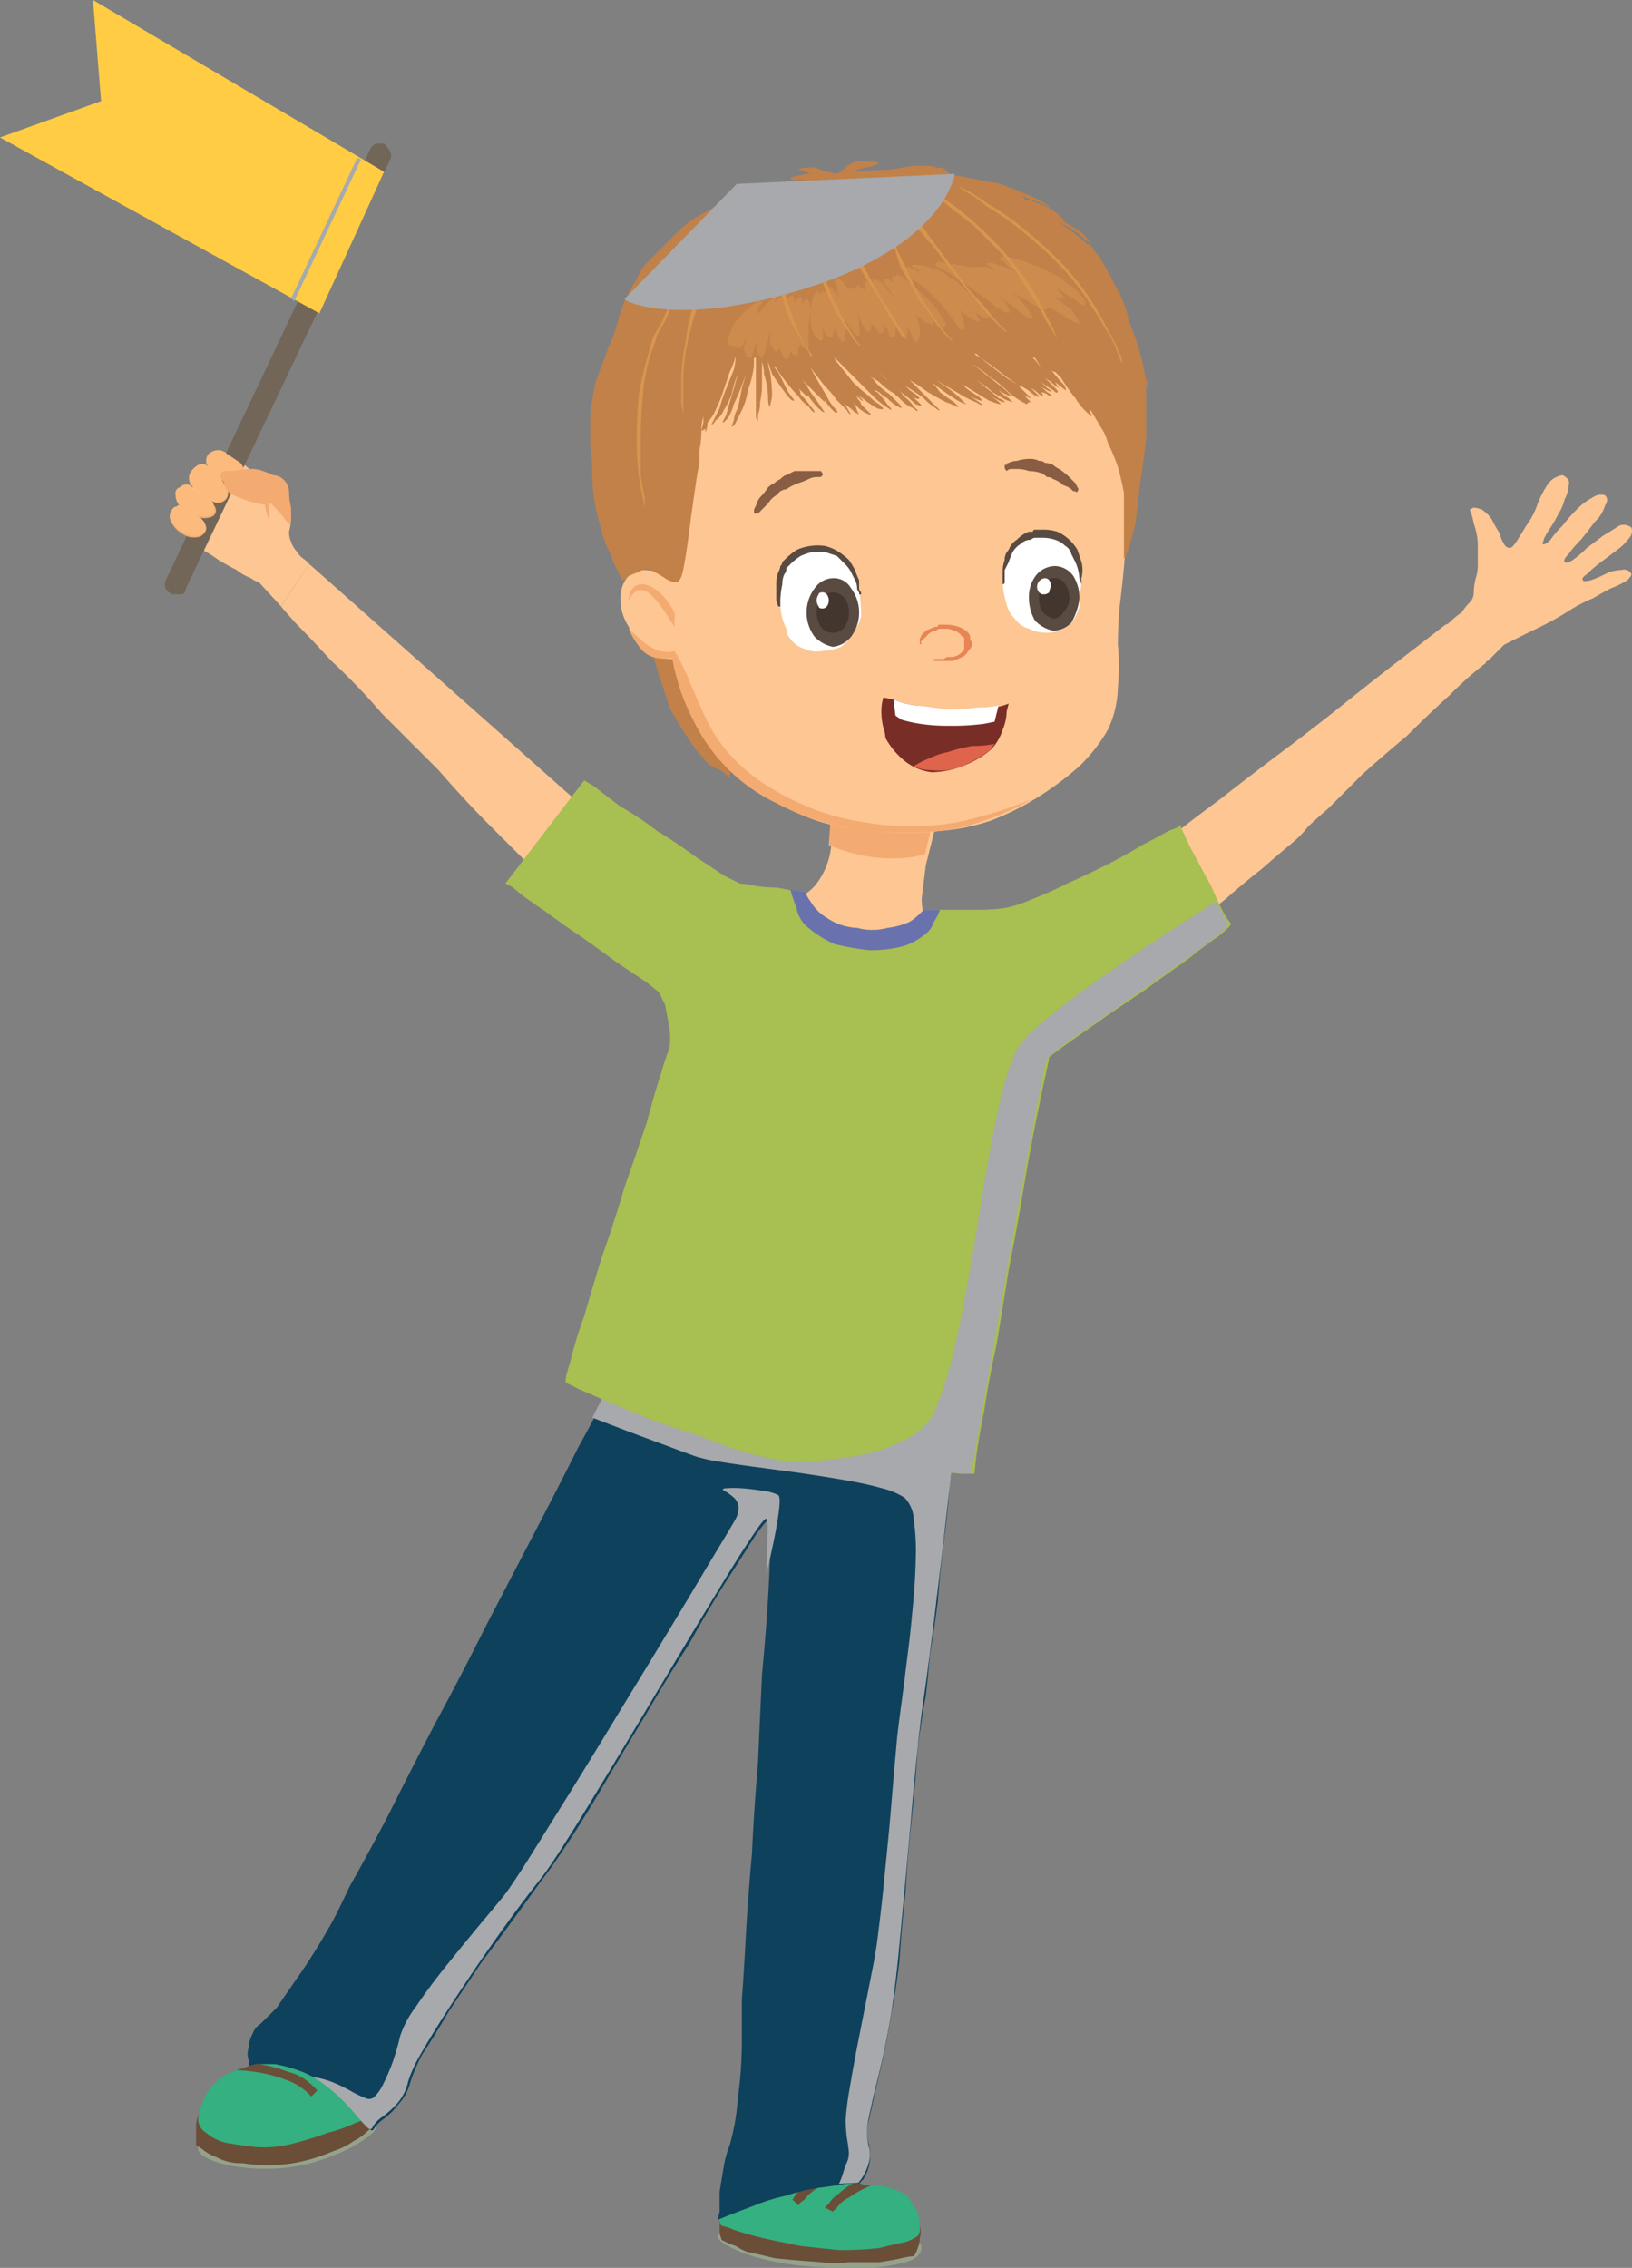 <svg xmlns="http://www.w3.org/2000/svg" width="145.845" height="202.656" viewBox="0 0 145.845 202.656"><rect x="0" y="0" width="145.845" height="202.656" fill="#808080" stroke="none"/><g id="Artwork_52" data-name="Artwork 52" transform="translate(72.922 101.328)"><g id="Group_54923" data-name="Group 54923" transform="translate(-72.922 -101.328)"><g id="Group_54755" data-name="Group 54755"><g id="Group_54754" data-name="Group 54754"><g id="Group_54753" data-name="Group 54753"><g id="Duplicate_Items_Folder_Symbol_177_0_Layer0_0_FILL" data-name="Duplicate Items Folder Symbol 177 0 Layer0 0 FILL"><path id="Path_112401" data-name="Path 112401" d="M82.35,200.884q0-.668-1.1-1.2a11.564,11.564,0,0,0-3.087-.83,28.479,28.479,0,0,0-4.537-.322q-2.558,0-4.584.046a20.168,20.168,0,0,0-3.317.3q-1.266.253-1.566.83-.162.391.9.99a13.006,13.006,0,0,0,2.995,1.129,24.018,24.018,0,0,0,4.514.714q2.6.16,4.814.092a13.962,13.962,0,0,0,3.547-.484Q82.281,201.737,82.35,200.884Z" fill="#95a28b"></path></g></g></g></g><g id="Group_54758" data-name="Group 54758"><g id="Group_54757" data-name="Group 54757"><g id="Group_54756" data-name="Group 54756"><g id="Duplicate_Items_Folder_Symbol_178_0_Layer0_0_FILL" data-name="Duplicate Items Folder Symbol 178 0 Layer0 0 FILL"><path id="Path_112402" data-name="Path 112402" d="M32.837,189.683a19.935,19.935,0,0,0-2.119.207q-1.314.207-2.857.415a30.494,30.494,0,0,1-3.132.207q-2.073,0-3.662.161a10.56,10.56,0,0,0-2.465.53q-.875.322-.9.806.022.484.967.922a9.127,9.127,0,0,0,2.58.691,17.868,17.868,0,0,0,3.708.138,15.178,15.178,0,0,0,3.11-.553,19.914,19.914,0,0,0,2.81-1.059,13.019,13.019,0,0,0,2-1.2c.506-.384.768-.7.783-.945C33.651,189.775,33.374,189.668,32.837,189.683Z" fill="#95a28b"></path></g></g></g></g><g id="Group_54760" data-name="Group 54760"><g id="Group_54759" data-name="Group 54759"><g id="Duplicate_Items_Folder_Symbol_91_0_Layer0_0_MEMBER_2_FILL" data-name="Duplicate Items Folder Symbol 91 0 Layer0 0 MEMBER 2 FILL"><path id="Path_112403" data-name="Path 112403" d="M82.738,77.318l.723-2.89L84,72.26l.181-.9-9.755-3.432v.722a10.185,10.185,0,0,1,.181,1.987,22,22,0,0,1-.181,2.71,17.778,17.778,0,0,1-.181,2.529,6.575,6.575,0,0,1-1.264,3.071,4,4,0,0,1-1.626,1.265,5.732,5.732,0,0,1-1.626.361h-.723l-.18.723a11.39,11.39,0,0,0,.18,1.806,2.247,2.247,0,0,0,.723,1.626q.361.362,1.265,1.084a9.346,9.346,0,0,0,2.167,1.265,8.338,8.338,0,0,0,2.349,1.083,7.628,7.628,0,0,0,2.348,0,13.833,13.833,0,0,0,2.529-.722l2.53-1.445q1.445-.9,2.167-1.446.9-.721,1.084-.9-.542-.18-1.264-.361a2.233,2.233,0,0,1-1.265-.361,1.747,1.747,0,0,1-.9-.723,4.5,4.5,0,0,1-.361-1.987Z" fill="#fdc692"></path></g></g></g><g id="Group_54763" data-name="Group 54763"><g id="Group_54762" data-name="Group 54762"><g id="Group_54761" data-name="Group 54761"><g id="Duplicate_Items_Folder_Symbol_181_0_Layer0_0_FILL" data-name="Duplicate Items Folder Symbol 181 0 Layer0 0 FILL"><path id="Path_112404" data-name="Path 112404" d="M83.6,72.483c.122-.507.184-.776.184-.806L74.5,69.189c0,.015-.023.315-.069.9q-.045.9-.138,2.327-.115,1.428-.23,3.109a16.015,16.015,0,0,0,3.846,1.06,13.625,13.625,0,0,0,3.018.069,7.237,7.237,0,0,0,1.75-.346q.207-.921.461-1.98T83.6,72.483Z" fill="#f3ab72"></path></g></g></g></g><g id="Group_54765" data-name="Group 54765"><g id="Group_54764" data-name="Group 54764"><g id="Duplicate_Items_Folder_Symbol_91_0_Layer0_0_MEMBER_4_FILL" data-name="Duplicate Items Folder Symbol 91 0 Layer0 0 MEMBER 4 FILL"><path id="Path_112405" data-name="Path 112405" d="M143.436,44.259a1.194,1.194,0,0,0-1.083.181,5.662,5.662,0,0,0-1.446,1.084,13.605,13.605,0,0,0-1.264,1.445,8.727,8.727,0,0,0-1.084,1.265q-.542.542-.723.361l.181-.542a8.688,8.688,0,0,1,.542-.9,11.861,11.861,0,0,0,.723-1.265,4.024,4.024,0,0,0,.541-1.264,2.915,2.915,0,0,0,.362-1.265q.18-.542-.542-.9a1.986,1.986,0,0,0-1.265.722,9.021,9.021,0,0,0-1.084,2.168,7.1,7.1,0,0,1-.9,1.626q-.542.9-.9,1.445c-.241.362-.422.542-.542.542a.578.578,0,0,1-.542-.361,2.224,2.224,0,0,1-.361-.9,11.861,11.861,0,0,1-.723-1.265,3.084,3.084,0,0,0-.9-.9,2.939,2.939,0,0,0-.723-.181l-.361.181a5.6,5.6,0,0,1,.361,1.264,5.836,5.836,0,0,1,.361,2.168V50.4a4.017,4.017,0,0,1-.18,1.265,5.282,5.282,0,0,0-.181,1.265,1.225,1.225,0,0,1-.361.9,5.939,5.939,0,0,0-.723.9,5.939,5.939,0,0,0-.9.723c-.241.241-.421.361-.542.361q-1.626,1.265-3.974,3.071t-5.058,3.974q-2.711,2.169-5.6,4.336t-5.419,4.155q-2.71,1.987-4.7,3.613-2.167,1.626-3.432,2.529l-1.084.9,3.251,6.865.9-.542q.9-.723,2.348-1.987,1.446-1.084,3.071-2.349,1.626-1.444,3.252-2.709,1.445-1.265,2.529-2.168a9.908,9.908,0,0,0,1.626-1.626q.362-.362,1.806-1.626l3.071-3.071q1.807-1.626,3.975-3.432,1.987-1.988,3.793-3.613a31.446,31.446,0,0,1,3.252-2.891.159.159,0,0,1,.181-.18l1.445-1.446,2.529-1.264a28.21,28.21,0,0,0,3.613-1.987,12.429,12.429,0,0,1,1.807-.9q.9-.543,1.625-.9a8.028,8.028,0,0,0,1.446-.722c.24-.241.361-.422.361-.542a.732.732,0,0,0-.9-.362,3.209,3.209,0,0,0-1.446.362,9.946,9.946,0,0,1-1.264.542q-.723.18-.723,0-.18-.181.362-.542a11.617,11.617,0,0,1,1.264-1.084l1.445-1.084a4.6,4.6,0,0,0,1.084-1.084.9.9,0,0,0,.181-.9,1.079,1.079,0,0,0-1.084-.181q-.542.361-1.445.9l-1.445,1.084a8.782,8.782,0,0,1-1.265,1.084q-.542.361-.723.181c-.12-.121,0-.361.362-.723a8.728,8.728,0,0,1,1.084-1.264q.722-.9,1.264-1.626a3.194,3.194,0,0,0,.9-1.445Q143.8,44.62,143.436,44.259Z" fill="#fdc692"></path></g></g></g><g id="Group_54767" data-name="Group 54767"><g id="Group_54766" data-name="Group 54766"><g id="Duplicate_Items_Folder_Symbol_91_0_Layer0_0_MEMBER_5_FILL" data-name="Duplicate Items Folder Symbol 91 0 Layer0 0 MEMBER 5 FILL"><path id="Path_112406" data-name="Path 112406" d="M61.782,59.434l-3.613-1.807.181.723a16.763,16.763,0,0,0,.542,1.987l.723,2.168a7.07,7.07,0,0,0,.722,1.626q.543.9,1.265,1.987a8.427,8.427,0,0,0,1.264,1.626,2.408,2.408,0,0,0,1.084.9,2.271,2.271,0,0,1,.9.542l.361.361.18-1.806Z" fill="#c18149"></path></g></g></g><g id="Group_54769" data-name="Group 54769"><g id="Group_54768" data-name="Group 54768"><g id="Duplicate_Items_Folder_Symbol_91_0_Layer0_0_MEMBER_6_FILL" data-name="Duplicate Items Folder Symbol 91 0 Layer0 0 MEMBER 6 FILL"><path id="Path_112407" data-name="Path 112407" d="M87.435,28.543A43.846,43.846,0,0,0,80.57,27.1a29.877,29.877,0,0,0-5.6-.181,19.5,19.5,0,0,0-4.878.9,9.218,9.218,0,0,0-4.155,2.168,13.962,13.962,0,0,0-3.251,3.794A11.956,11.956,0,0,0,60.7,37.937a17.722,17.722,0,0,0-.542,3.071,32.768,32.768,0,0,0-.181,3.613v3.613a16.828,16.828,0,0,0,.181,2.709v1.084l-.362-.361a8.691,8.691,0,0,1-.9-.542,5.959,5.959,0,0,0-1.445-.181A1.716,1.716,0,0,0,56,51.666a2.923,2.923,0,0,0-.542,1.807A4.459,4.459,0,0,0,56.182,56a6.843,6.843,0,0,0,1.445,2.167,1.561,1.561,0,0,0,1.084.542,4.914,4.914,0,0,0,1.084.181h.542l.181.9a13.766,13.766,0,0,0,.723,2.529,22.919,22.919,0,0,0,1.445,3.071,22.977,22.977,0,0,0,1.806,2.53,11.512,11.512,0,0,0,2.168,1.987,17.613,17.613,0,0,0,2.71,1.806,25.129,25.129,0,0,0,3.613,1.626,19.489,19.489,0,0,0,4.877.9,27.6,27.6,0,0,0,6.323,0,18.514,18.514,0,0,0,4.336-.9,24.273,24.273,0,0,0,4.335-2.168,28.288,28.288,0,0,0,3.613-2.709A14.9,14.9,0,0,0,99,65.215a9.161,9.161,0,0,0,.9-3.794,20.027,20.027,0,0,0,0-3.794q0-1.806.18-3.613.361-2.889.542-5.6a23.736,23.736,0,0,0,.181-5.058,22.87,22.87,0,0,0-1.445-5.239,13.4,13.4,0,0,0-2.349-3.793,15.963,15.963,0,0,0-3.071-2.71,28.781,28.781,0,0,0-3.071-1.807,10.062,10.062,0,0,0-2.348-.9Z" fill="#fdc692"></path></g></g></g><g id="Group_54772" data-name="Group 54772"><g id="Group_54771" data-name="Group 54771"><g id="Group_54770" data-name="Group 54770"><g id="Duplicate_Items_Folder_Symbol_182_0_Layer0_0_FILL" data-name="Duplicate Items Folder Symbol 182 0 Layer0 0 FILL"><path id="Path_112408" data-name="Path 112408" d="M59.637,53.728a4.321,4.321,0,0,0-.76-.829,2.912,2.912,0,0,0-1.336-.691,1.117,1.117,0,0,0-.9.276,1.511,1.511,0,0,0-.415.784,1.542,1.542,0,0,0-.046.437,1.751,1.751,0,0,1,.115-.253,3.129,3.129,0,0,1,.369-.484.845.845,0,0,1,.553-.253,1.476,1.476,0,0,1,.921.414,5.947,5.947,0,0,1,.852.968q.231.3.53.737.276.438.507.783c.138.23.215.353.23.368l.046-1.151-.161-.346A8.164,8.164,0,0,0,59.637,53.728Z" fill="#f3ab72"></path></g></g></g></g><g id="Group_54775" data-name="Group 54775"><g id="Group_54774" data-name="Group 54774"><g id="Group_54773" data-name="Group 54773"><g id="Duplicate_Items_Folder_Symbol_185_0_Layer0_0_FILL" data-name="Duplicate Items Folder Symbol 185 0 Layer0 0 FILL"><path id="Path_112409" data-name="Path 112409" d="M76.5,74.125q1.012.138,2.349.208t2.764.046q1.428-.024,2.718-.162a15.989,15.989,0,0,0,2.764-.6,26.927,26.927,0,0,0,2.764-1.014q1.336-.6,2.4-1.2-2.326.923-4.008,1.4-1.682.462-2.672.668a24.078,24.078,0,0,1-8.246.023A21.129,21.129,0,0,1,72.9,72.375a25.238,25.238,0,0,1-3.778-1.82,16.338,16.338,0,0,1-2.879-2.1,14.058,14.058,0,0,1-2.073-2.372,15.158,15.158,0,0,1-1.428-2.626q-.645-1.428-1.221-2.81a15.978,15.978,0,0,0-1.244-2.465,2.554,2.554,0,0,1-1.635-.115,5.191,5.191,0,0,1-1.382-.9q-.484-.416-1.083-.991a7.164,7.164,0,0,0,1.152,1.866,2.348,2.348,0,0,0,1.175.714,3.53,3.53,0,0,0,1.082.092,2.52,2.52,0,0,0,.484-.069c0,.015.054.3.161.852q.185.829.622,2.188a20.694,20.694,0,0,0,1.29,2.9,15.739,15.739,0,0,0,7.186,7.025,24.06,24.06,0,0,0,3.156,1.382A20.107,20.107,0,0,0,76.5,74.125Z" fill="#f3ab72"></path></g></g></g></g><g id="Group_54777" data-name="Group 54777"><g id="Group_54776" data-name="Group 54776"><g id="Duplicate_Items_Folder_Symbol_91_0_Layer0_0_MEMBER_9_FILL" data-name="Duplicate Items Folder Symbol 91 0 Layer0 0 MEMBER 9 FILL"><path id="Path_112410" data-name="Path 112410" d="M84.544,55.821h-.722V56h-.181a7.033,7.033,0,0,0-.9.361l-.361.361-.181.362v.541l.181-.18c-.121,0-.121-.06,0-.181l.361-.361.361-.361a1.382,1.382,0,0,1,.542-.181A.524.524,0,0,1,84,56.182h.542a1.611,1.611,0,0,1,.723.181,1.165,1.165,0,0,1,.723.542.159.159,0,0,1,.18.181v.9a1.181,1.181,0,0,1-.542.542,1.388,1.388,0,0,1-.542.18h-.361a.522.522,0,0,0-.361.181h-.9v.181h1.625a6.983,6.983,0,0,0,.9-.362,1.186,1.186,0,0,0,.542-.542,1.041,1.041,0,0,0,.361-.722.16.16,0,0,0-.181-.181v-.18a.737.737,0,0,0-.18-.542,2.26,2.26,0,0,0-.9-.542A3.391,3.391,0,0,0,84.544,55.821Z" fill="#e78554"></path></g></g></g><g id="Group_54779" data-name="Group 54779"><g id="Group_54778" data-name="Group 54778"><g id="Duplicate_Items_Folder_Symbol_91_0_Layer0_0_MEMBER_10_FILL" data-name="Duplicate Items Folder Symbol 91 0 Layer0 0 MEMBER 10 FILL"><path id="Path_112411" data-name="Path 112411" d="M95.2,48.414a5.675,5.675,0,0,0-1.807-.722A2.985,2.985,0,0,0,90.145,49.5a14.2,14.2,0,0,0-.542,2.168,7.375,7.375,0,0,0,.361,2.348,2.67,2.67,0,0,0,.723,1.265,2.267,2.267,0,0,0,1.264.9,3.586,3.586,0,0,0,1.626.362,3.205,3.205,0,0,0,1.445-.362A2.362,2.362,0,0,0,96.106,55.1a6.975,6.975,0,0,0,.361-.9v-.9a8.33,8.33,0,0,0,.181-1.626q-.18-.9-.361-1.626A4.816,4.816,0,0,0,95.2,48.414Z" fill="#fff"></path></g></g></g><g id="Group_54781" data-name="Group 54781"><g id="Group_54780" data-name="Group 54780"><g id="Duplicate_Items_Folder_Symbol_91_0_Layer0_0_MEMBER_11_FILL" data-name="Duplicate Items Folder Symbol 91 0 Layer0 0 MEMBER 11 FILL"><path id="Path_112412" data-name="Path 112412" d="M94.3,50.582a2.244,2.244,0,0,0-1.626.723,3.107,3.107,0,0,0-.723,1.987,4.141,4.141,0,0,0,.542,2.168,3.152,3.152,0,0,0,1.626.9,2.247,2.247,0,0,0,1.626-.723,5.748,5.748,0,0,0,.722-2.167,3.788,3.788,0,0,0-.542-1.988A2.069,2.069,0,0,0,94.3,50.582Z" fill="#594a42"></path></g></g></g><g id="Group_54783" data-name="Group 54783"><g id="Group_54782" data-name="Group 54782"><g id="Duplicate_Items_Folder_Symbol_91_0_Layer0_0_MEMBER_12_FILL" data-name="Duplicate Items Folder Symbol 91 0 Layer0 0 MEMBER 12 FILL"><path id="Path_112413" data-name="Path 112413" d="M94.3,51.666a1.216,1.216,0,0,0-1.084.542,1.762,1.762,0,0,0-.362,1.265,2.225,2.225,0,0,0,.362,1.264,2.263,2.263,0,0,0,.9.542,1.062,1.062,0,0,0,.9-.542,1.734,1.734,0,0,0,.542-1.264,2.225,2.225,0,0,0-.361-1.265A1.062,1.062,0,0,0,94.3,51.666Z" fill="#42362f"></path></g></g></g><g id="Group_54785" data-name="Group 54785"><g id="Group_54784" data-name="Group 54784"><g id="Duplicate_Items_Folder_Symbol_91_0_Layer0_0_MEMBER_13_FILL" data-name="Duplicate Items Folder Symbol 91 0 Layer0 0 MEMBER 13 FILL"><path id="Path_112414" data-name="Path 112414" d="M93.4,51.666a.77.77,0,0,0-.542,1.265.523.523,0,0,0,.362.18.739.739,0,0,0,.542-.18,1.388,1.388,0,0,1,.18-.542,1.388,1.388,0,0,0-.18-.542A.52.52,0,0,0,93.4,51.666Z" fill="#fff"></path></g></g></g><g id="Group_54787" data-name="Group 54787"><g id="Group_54786" data-name="Group 54786"><g id="Duplicate_Items_Folder_Symbol_91_0_Layer0_0_MEMBER_14_FILL" data-name="Duplicate Items Folder Symbol 91 0 Layer0 0 MEMBER 14 FILL"><path id="Path_112415" data-name="Path 112415" d="M96.648,50.221l-.361-1.084a4.016,4.016,0,0,0-1.807-1.626,4.013,4.013,0,0,0-1.264-.181h-.723a.161.161,0,0,0-.181.181h-.361a2.844,2.844,0,0,0-1.084.723,1.74,1.74,0,0,0-.722.9,1.226,1.226,0,0,0-.362.9,2.983,2.983,0,0,0-.18.9v1.265a.159.159,0,0,0,.18-.181V50.943l.362-.722a6.835,6.835,0,0,1,.361-.9,2.042,2.042,0,0,1,.722-.723,1.226,1.226,0,0,1,.9-.361.518.518,0,0,1,.361-.181h.723a3.4,3.4,0,0,1,1.084.181,2.263,2.263,0,0,1,.9.542,1.164,1.164,0,0,1,.542.722l.361.723a4.159,4.159,0,0,1,.361,1.445l.181.542v-.542A2.9,2.9,0,0,0,96.648,50.221Z" fill="#594a42"></path></g></g></g><g id="Group_54789" data-name="Group 54789"><g id="Group_54788" data-name="Group 54788"><g id="Duplicate_Items_Folder_Symbol_91_0_Layer0_0_MEMBER_15_FILL" data-name="Duplicate Items Folder Symbol 91 0 Layer0 0 MEMBER 15 FILL"><path id="Path_112416" data-name="Path 112416" d="M75.873,50.582a2.812,2.812,0,0,0-1.445-1.445,3.341,3.341,0,0,0-2.168,0,4.815,4.815,0,0,0-1.626,1.084,3.245,3.245,0,0,0-.9,1.806,3.706,3.706,0,0,0,0,1.626,6.691,6.691,0,0,0,.181,1.626,7.032,7.032,0,0,0,.361.9,1.226,1.226,0,0,0,.361.9,2.282,2.282,0,0,0,1.265.9,2.459,2.459,0,0,0,1.626.18,4.441,4.441,0,0,0,1.626-.361,3.6,3.6,0,0,0,1.084-1.264,4.069,4.069,0,0,0,.722-1.446,16.6,16.6,0,0,0-.181-2.348A4.384,4.384,0,0,0,75.873,50.582Z" fill="#fff"></path></g></g></g><g id="Group_54791" data-name="Group 54791"><g id="Group_54790" data-name="Group 54790"><g id="Duplicate_Items_Folder_Symbol_91_0_Layer0_0_MEMBER_16_FILL" data-name="Duplicate Items Folder Symbol 91 0 Layer0 0 MEMBER 16 FILL"><path id="Path_112417" data-name="Path 112417" d="M74.428,51.666a2.072,2.072,0,0,0-1.626.9,3.616,3.616,0,0,0,0,4.336,3.145,3.145,0,0,0,1.626.9,2.428,2.428,0,0,0,1.626-.9,3.616,3.616,0,0,0,0-4.336A1.774,1.774,0,0,0,74.428,51.666Z" fill="#594a42"></path></g></g></g><g id="Group_54793" data-name="Group 54793"><g id="Group_54792" data-name="Group 54792"><g id="Duplicate_Items_Folder_Symbol_91_0_Layer0_0_MEMBER_17_FILL" data-name="Duplicate Items Folder Symbol 91 0 Layer0 0 MEMBER 17 FILL"><path id="Path_112418" data-name="Path 112418" d="M74.428,52.931a1.559,1.559,0,0,0-1.084.542,2.4,2.4,0,0,0,0,2.529,1.355,1.355,0,0,0,2.168,0,2.4,2.4,0,0,0,0-2.529A1.559,1.559,0,0,0,74.428,52.931Z" fill="#42362f"></path></g></g></g><g id="Group_54795" data-name="Group 54795"><g id="Group_54794" data-name="Group 54794"><g id="Duplicate_Items_Folder_Symbol_91_0_Layer0_0_MEMBER_18_FILL" data-name="Duplicate Items Folder Symbol 91 0 Layer0 0 MEMBER 18 FILL"><path id="Path_112419" data-name="Path 112419" d="M73.525,52.931c-.241,0-.362.06-.362.18a.906.906,0,0,0,0,1.084c0,.121.121.181.362.181a.518.518,0,0,0,.361-.181.9.9,0,0,0,0-1.084A.521.521,0,0,0,73.525,52.931Z" fill="#fff"></path></g></g></g><g id="Group_54797" data-name="Group 54797"><g id="Group_54796" data-name="Group 54796"><g id="Duplicate_Items_Folder_Symbol_91_0_Layer0_0_MEMBER_19_FILL" data-name="Duplicate Items Folder Symbol 91 0 Layer0 0 MEMBER 19 FILL"><path id="Path_112420" data-name="Path 112420" d="M73.705,49.318l1.084.361.723.722a2.843,2.843,0,0,1,.542.723l.361.723a1.594,1.594,0,0,1,.181.722.523.523,0,0,0,.18.362v.18h.181v-.18a.524.524,0,0,1-.181-.362v-.722a7.141,7.141,0,0,1-.361-.9,8.8,8.8,0,0,0-.542-.9,5.877,5.877,0,0,0-.9-.722,4,4,0,0,0-1.265-.542,4.655,4.655,0,0,0-2.529.361,7.251,7.251,0,0,0-1.084.9l-.18.181a.518.518,0,0,1-.181.361,1.377,1.377,0,0,1-.181.542,3.421,3.421,0,0,0-.18,1.084v1.445l.18.542h.181v-.542a7.728,7.728,0,0,1,.181-1.445,2.017,2.017,0,0,1,.18-.9.735.735,0,0,0,.181-.542,92.33,92.33,0,0,0,.361-.362,5.961,5.961,0,0,1,.9-.722,5.518,5.518,0,0,1,1.083-.361Z" fill="#594a42"></path></g></g></g><g id="Group_54799" data-name="Group 54799"><g id="Group_54798" data-name="Group 54798"><g id="Duplicate_Items_Folder_Symbol_91_0_Layer0_0_MEMBER_20_FILL" data-name="Duplicate Items Folder Symbol 91 0 Layer0 0 MEMBER 20 FILL"><path id="Path_112421" data-name="Path 112421" d="M90.325,41.911h.723a2.953,2.953,0,0,1,.9.181,3.422,3.422,0,0,1,1.084.18,2.092,2.092,0,0,1,.542.362.739.739,0,0,1,.542.18,2.275,2.275,0,0,1,.9.542,1.987,1.987,0,0,1,.723.361l.18.181h.181c.12.12.181.12.181,0a.226.226,0,0,0,0-.361l-.181-.362-.542-.541a5.94,5.94,0,0,0-.9-.723,2.118,2.118,0,0,1-.542-.361,1.6,1.6,0,0,0-.723-.181.737.737,0,0,0-.542-.181,1.606,1.606,0,0,0-.722-.18,4.017,4.017,0,0,0-1.265.18,1.6,1.6,0,0,0-.722.181.16.16,0,0,0-.181.181h-.181v.18a.524.524,0,0,0,.181.362A.518.518,0,0,1,90.325,41.911Z" fill="#895d43"></path></g></g></g><g id="Group_54801" data-name="Group 54801"><g id="Group_54800" data-name="Group 54800"><g id="Duplicate_Items_Folder_Symbol_91_0_Layer0_0_MEMBER_21_FILL" data-name="Duplicate Items Folder Symbol 91 0 Layer0 0 MEMBER 21 FILL"><path id="Path_112422" data-name="Path 112422" d="M73.525,42.453a.516.516,0,0,0-.181-.361H71l-.723.361q-.18,0-.542.361a2.136,2.136,0,0,0-.542.361,2.109,2.109,0,0,0-.542.362,6,6,0,0,1-.722.9,1.861,1.861,0,0,0-.362.723l-.18.361v.361h.361l.361-.361.542-.542a2.046,2.046,0,0,1,.723-.723l.361-.361a1.4,1.4,0,0,1,.542-.181,4.615,4.615,0,0,1,1.084-.542,6.89,6.89,0,0,0,.9-.361,1.61,1.61,0,0,1,.723-.18h.361Z" fill="#895d43"></path></g></g></g><g id="Group_54803" data-name="Group 54803"><g id="Group_54802" data-name="Group 54802"><g id="Duplicate_Items_Folder_Symbol_91_0_Layer0_0_MEMBER_22_FILL" data-name="Duplicate Items Folder Symbol 91 0 Layer0 0 MEMBER 22 FILL"><path id="Path_112423" data-name="Path 112423" d="M82.015,63.047a6.99,6.99,0,0,1-2.167-.542l-.9-.181a4.021,4.021,0,0,0-.18,1.265,5.957,5.957,0,0,0,.18,1.445,2.959,2.959,0,0,1,.181.9,6.877,6.877,0,0,0,1.626,1.988,4.787,4.787,0,0,0,2.529,1.083,7.748,7.748,0,0,0,2.71-.541,8.7,8.7,0,0,0,2.529-1.446A4.542,4.542,0,0,0,89.6,65.215a4.433,4.433,0,0,0,.361-1.626l.181-.723a4.408,4.408,0,0,1-1.626.362,31.987,31.987,0,0,1-3.794.18A9.823,9.823,0,0,1,82.015,63.047Z" fill="#792d27"></path></g></g></g><g id="Group_54805" data-name="Group 54805"><g id="Group_54804" data-name="Group 54804"><g id="Duplicate_Items_Folder_Symbol_91_0_Layer0_0_MEMBER_23_FILL" data-name="Duplicate Items Folder Symbol 91 0 Layer0 0 MEMBER 23 FILL"><path id="Path_112424" data-name="Path 112424" d="M79.848,62.505l.18,1.445.542.362a11.646,11.646,0,0,0,1.626.361,15.614,15.614,0,0,0,2.529.181,21.542,21.542,0,0,0,3.252-.181l.9-.181.361-1.445a10.177,10.177,0,0,1-1.987.181,17.924,17.924,0,0,1-2.529.18q-1.264-.18-2.71-.361A6.99,6.99,0,0,1,79.848,62.505Z" fill="#fff"></path></g></g></g><g id="Group_54807" data-name="Group 54807"><g id="Group_54806" data-name="Group 54806"><g id="Duplicate_Items_Folder_Symbol_91_0_Layer0_0_MEMBER_24_FILL" data-name="Duplicate Items Folder Symbol 91 0 Layer0 0 MEMBER 24 FILL"><path id="Path_112425" data-name="Path 112425" d="M81.654,68.467a3.6,3.6,0,0,0,1.626.361,5.48,5.48,0,0,0,2.71-.361,13.6,13.6,0,0,0,2.529-1.446,2.11,2.11,0,0,1,.361-.542,10.107,10.107,0,0,1-1.987.181,14.2,14.2,0,0,0-2.168.542,6.432,6.432,0,0,0-1.626.542A8.009,8.009,0,0,0,81.654,68.467Z" fill="#df644c"></path></g></g></g><g id="Group_54809" data-name="Group 54809"><g id="Group_54808" data-name="Group 54808"><g id="Duplicate_Items_Folder_Symbol_91_0_Layer0_0_MEMBER_25_FILL" data-name="Duplicate Items Folder Symbol 91 0 Layer0 0 MEMBER 25 FILL"><path id="Path_112426" data-name="Path 112426" d="M94.48,19.149l-.542-.542a.518.518,0,0,0,.181.361,8.873,8.873,0,0,0-.9-.542,4.521,4.521,0,0,1-1.084-.542H91.59a.52.52,0,0,0-.181-.361,7.048,7.048,0,0,0,1.445.542l1.084.542a4.2,4.2,0,0,0-1.084-.723,8.711,8.711,0,0,0-2.348-.9.16.16,0,0,1-.181-.181,6.431,6.431,0,0,0-1.806-.541q-.9-.182-1.987-.362a3.426,3.426,0,0,0-1.084-.18h-.542a.524.524,0,0,0-.181-.362,2.092,2.092,0,0,0-.542-.361,3.4,3.4,0,0,1-1.084-.181H81.654q-1.265.182-2.168.362a29.5,29.5,0,0,0-3.251.18.519.519,0,0,1,.361-.18l1.445-.362.542-.18a1.042,1.042,0,0,0-.723-.181,2.9,2.9,0,0,0-1.445,0l-.722.361-.542.542a1.382,1.382,0,0,1-.542.181q-.543-.18-1.265-.361a1.646,1.646,0,0,0-1.264-.181,1.042,1.042,0,0,0-.723.181,2.979,2.979,0,0,1,.723.18.776.776,0,0,0,.541.181,6.2,6.2,0,0,0-1.445.181l-.542.18c0,.121.121.181.362.181h.9a7.033,7.033,0,0,0-.9.361H69.37a.52.52,0,0,0-.362.181h-.361a12.5,12.5,0,0,1-1.445.361,6.472,6.472,0,0,0-1.626.542,2.482,2.482,0,0,0-1.264.542,4.841,4.841,0,0,1-1.265.9,11.861,11.861,0,0,0-1.265.723,11.826,11.826,0,0,0-1.264,1.084l-1.084,1.084L57.989,23.3A4.815,4.815,0,0,0,56.9,24.93a16.175,16.175,0,0,0-1.445,2.89,17.169,17.169,0,0,1-1.084,3.252l-1.084,2.89a23.165,23.165,0,0,0-.542,3.071v2.71a17.925,17.925,0,0,1,.181,2.529,14.368,14.368,0,0,0,.18,2.349,13.445,13.445,0,0,0,.542,2.348,2.938,2.938,0,0,0,.181.723,9.277,9.277,0,0,0,.722,1.806,13.291,13.291,0,0,0,1.084,2.349c.121,0,.3-.121.542-.362a7.141,7.141,0,0,1,.9-.361,1.194,1.194,0,0,1,1.083-.181,11.762,11.762,0,0,1,1.265.723,1.941,1.941,0,0,0,1.084.361q.361-.18.542-1.084t.361-2.167q.181-1.265.361-2.71l.362-2.529q.18-1.264.361-2.168V40.285a9.219,9.219,0,0,0,.181-1.806,4.017,4.017,0,0,1,.18-1.265v.542l-.18.723a.522.522,0,0,0,.361-.181v.361a2.017,2.017,0,0,0,.181-.9,5.365,5.365,0,0,0,.542-.723q.36-.722.722-1.626l.723-2.167a7.092,7.092,0,0,0,.542-1.446,5.282,5.282,0,0,1-.181,1.265l-.722,1.807a12.744,12.744,0,0,0-.542,1.625l-.542,1.084-.181.362c.12,0,.241-.121.361-.362a1.951,1.951,0,0,0,.723-.9,7.948,7.948,0,0,0,.722-1.445,10.454,10.454,0,0,1,.542-1.807q-.36,1.446-.722,2.529-.181.723-.361,1.265c-.241.361-.3.542-.181.542l.361-.361a4.009,4.009,0,0,0,.542-1.265,21.049,21.049,0,0,0,1.084-2.71q-.18.723-.361,1.265-.182,1.083-.362,1.806a2.787,2.787,0,0,0-.361,1.084l-.181.542c.121,0,.241-.12.362-.361l.542-1.084a6.44,6.44,0,0,0,.542-1.806,9.522,9.522,0,0,0,.542-2.168v-.723h.18v5.058c0,.362.06.542.181.542v-.542a2.522,2.522,0,0,0,.181-1.084,6.729,6.729,0,0,0,.18-1.625V32.336a3.4,3.4,0,0,1,.181,1.084,7.746,7.746,0,0,1,.361,1.987q0,.9.181.9l.18-.9a15.72,15.72,0,0,0-.18-2.167,2.964,2.964,0,0,1-.181-.9l.361,1.084q.723,1.085,1.265,1.807t.723.542l-.542-.723-.9-1.806c-.24-.241-.361-.422-.361-.542l.181.18a16.8,16.8,0,0,0,1.987,2.529,3.225,3.225,0,0,0,.9.9q.361.542.542.542c0-.121-.12-.3-.361-.542a7.153,7.153,0,0,0-.9-1.084.763.763,0,0,0-.181-.542l.723.722h.18a7.152,7.152,0,0,0,.9,1.084q.361.361.542.362l-.361-.542q-.362-.543-.9-1.265a8.176,8.176,0,0,0-.723-1.084l.9.9.723.722.361.361v-.18a5.939,5.939,0,0,0,.723.9q.361.361.361.181.182,0-.18-.362a4.184,4.184,0,0,1-.723-1.084q-.542-.9-1.445-2.529.723.9,1.264,1.626a8.728,8.728,0,0,1,1.084,1.265l.9.9q.18.361.361.361l-.542-.9a5.939,5.939,0,0,1,.9.723l.361.18-.18-.361a1.881,1.881,0,0,0-.361-.723l.541.542a2.627,2.627,0,0,0,.9.542q0,.181.18,0l-.361-.361-.542-.542a.518.518,0,0,0-.181-.361.523.523,0,0,1-.18-.362q.542.543.542.362l-.362-.362a2.092,2.092,0,0,1,.542.362,8.143,8.143,0,0,0,1.084.722c.362.121.542.121.542,0l-.361-.361a3.84,3.84,0,0,1-.9-.723,13.4,13.4,0,0,1-1.445-1.264l-1.446-1.807a.519.519,0,0,1-.18-.361l.361.361.361.362,1.445,1.445,1.265,1.264a7.152,7.152,0,0,0,1.084.9l.542.361c0-.12-.121-.3-.361-.542a7.152,7.152,0,0,0-.9-1.084.159.159,0,0,1-.18-.18,2.084,2.084,0,0,1,.542.361,2.092,2.092,0,0,0,.542.361,3.893,3.893,0,0,0,.9.723l.361.18a.52.52,0,0,0-.181-.361l-.9-.9a8.728,8.728,0,0,1-1.264-1.084,1.254,1.254,0,0,0-.542-.542,9.7,9.7,0,0,1,.9.542,5.658,5.658,0,0,0,1.445,1.084.159.159,0,0,0,.181.18l.361.362a2.84,2.84,0,0,0,1.084.722q.361.361.361.181l-.361-.361a3.11,3.11,0,0,0-.9-.9,2.267,2.267,0,0,0-.362-.541l.362.361a10.607,10.607,0,0,1,1.084.9l.542.181q0-.182-.9-.9.543.361.723.181l-.361-.361a3.888,3.888,0,0,1-.9-.723,19.029,19.029,0,0,1,1.626,1.084,5.118,5.118,0,0,0,1.084.9.52.52,0,0,0,.361.181l-1.445-1.445-.542-.542-.722-.723a19.35,19.35,0,0,1,1.626,1.084q1.265.723,1.625.9a6.982,6.982,0,0,1,.9.362q.18.18.18,0l-.361-.362q-.542-.36-1.265-.9a6.9,6.9,0,0,0-.722-.9,17.14,17.14,0,0,0,1.987,1.445,3.96,3.96,0,0,0,1.084.542l-.542-.542a10.5,10.5,0,0,0-1.084-.9l-1.084-.723q1.265.723,2.168,1.265a7.9,7.9,0,0,0,1.445.722c.361.241.542.3.542.181l-1.084-.723q1.084.543,1.084.362l-.361-.362a8.143,8.143,0,0,1-1.084-.722l-.361-.361q1.445.9,2.348,1.445a5.018,5.018,0,0,0,1.084.361q0-.18-.9-.723l.722.362a1.393,1.393,0,0,0,.542.18c0-.12-.18-.24-.542-.361a10.5,10.5,0,0,0-1.084-.9,5.89,5.89,0,0,0-.9-.723A7.541,7.541,0,0,1,88.7,35.046q.9.542,1.265.723l.542.18-.361-.361a3.878,3.878,0,0,1-.9-.722,3.97,3.97,0,0,0,1.084.541q0-.18-.9-.9t-2.529-1.987q.542.362,1.264.9a2.819,2.819,0,0,0,.723.542,17.982,17.982,0,0,1,1.445,1.265,8.143,8.143,0,0,0,1.084.722l.361.181c.117-.117.117-.177,0-.181h.362l-.181-.18-.542-.542a1.853,1.853,0,0,0,.723.361l-.362-.361-.9-.9a9.551,9.551,0,0,1-1.626-1.084q-.721-.543-1.626-1.265a2.1,2.1,0,0,1-.541-.361h.18l.361.361Q88.7,32.7,89.6,33.42q.722.543,1.264.9a.552.552,0,0,0,.361.18,4.184,4.184,0,0,1,1.084.723c.362.241.542.3.542.18l-.18-.18-.542-.542a2.816,2.816,0,0,1,.722.542l.362.18a.524.524,0,0,0-.181-.361,1.382,1.382,0,0,1,.542.181.521.521,0,0,0,.361.18q0-.18-.361-.361a3.039,3.039,0,0,0-.723-.542l.723.362.361.18c0-.12-.12-.241-.361-.361l-.542-.542a8.279,8.279,0,0,0,1.084.723c.241.24.361.3.361.18.121,0,.06-.12-.18-.361l-.9-.9.542.361a2.843,2.843,0,0,0,.723.542,2.084,2.084,0,0,1-.361-.542l.9.723q.18,0-.181-.542-.362-.362-1.084-1.265a.524.524,0,0,0,.362.181l.541.542a16.5,16.5,0,0,0,1.265,1.806,6.115,6.115,0,0,0,1.445,1.626v-.181l-.18-.18v-.362L98.455,38.3A4.025,4.025,0,0,1,99,39.562a16.543,16.543,0,0,1,.9,2.168,21.512,21.512,0,0,1,.542,2.349V49.86a.16.16,0,0,0,.18-.181,20.959,20.959,0,0,0,.9-3.252l.361-3.252q.361-2.167.542-3.974V35.227a9.161,9.161,0,0,0-.181-1.807,4.914,4.914,0,0,1,.181,1.084l.18.362v-.542a5.669,5.669,0,0,1-.361-1.265q-.18-.9-.542-2.168-.362-1.083-.9-2.348a9.319,9.319,0,0,0-1.265-2.168,46.1,46.1,0,0,0-.361-.361,1.954,1.954,0,0,0-.361-.723l-.361-.361a1.179,1.179,0,0,1,.541.542,1.19,1.19,0,0,0,.542.542.739.739,0,0,0,.181.542q.542.722.9,1.264a1.393,1.393,0,0,0-.18-.542,8.874,8.874,0,0,0-.542-.9,2.092,2.092,0,0,1-.362-.542,2.118,2.118,0,0,1-.361-.542A.737.737,0,0,1,99,24.749a.588.588,0,0,0-.18-.722l-.361-.723a2.866,2.866,0,0,0-.542-.723,2.863,2.863,0,0,0-.542-.722.524.524,0,0,1-.362-.181l-.18-.181a25.438,25.438,0,0,0-2.168-1.625,11.885,11.885,0,0,1,1.806,1.083,3.861,3.861,0,0,0,.9.723,3.893,3.893,0,0,0-.723-.9q-.542-.361-1.445-.9a2.054,2.054,0,0,0-.723-.723M79.125,33.782l.181.18q-.476-.38-1.084-.9.542.452.9.723m13.007-1.988a.547.547,0,0,0,.361.181,9.448,9.448,0,0,1,.542.9A5.722,5.722,0,0,0,92.132,31.794Z" fill="#c18149"></path></g></g></g><g id="Group_54811" data-name="Group 54811"><g id="Group_54810" data-name="Group 54810"><g id="Duplicate_Items_Folder_Symbol_91_0_Layer0_0_MEMBER_26_FILL" data-name="Duplicate Items Folder Symbol 91 0 Layer0 0 MEMBER 26 FILL"><path id="Path_112427" data-name="Path 112427" d="M94.119,18.968l-.361-.361-.723-.361q-.542-.182-1.265-.362.723.361,1.626.723l.723.361m0,0,.722.362a2.1,2.1,0,0,0-.541-.362Z" fill="#c18149"></path></g></g></g><g id="Group_54813" data-name="Group 54813"><g id="Group_54812" data-name="Group 54812"><g id="Duplicate_Items_Folder_Symbol_91_0_Layer0_0_MEMBER_27_FILL" data-name="Duplicate Items Folder Symbol 91 0 Layer0 0 MEMBER 27 FILL"><path id="Path_112428" data-name="Path 112428" d="M89.964,16.8a10.093,10.093,0,0,1,1.264.542h.181a2.118,2.118,0,0,0-.542-.361A2.017,2.017,0,0,0,89.964,16.8Z" fill="#c18149"></path></g></g></g><g id="Group_54815" data-name="Group 54815"><g id="Group_54814" data-name="Group 54814"><g id="Duplicate_Items_Folder_Symbol_91_0_Layer0_0_MEMBER_28_FILL" data-name="Duplicate Items Folder Symbol 91 0 Layer0 0 MEMBER 28 FILL"><path id="Path_112429" data-name="Path 112429" d="M89.783,30.891H89.6a5.94,5.94,0,0,0,.9.723Z" fill="#c18149"></path></g></g></g><g id="Group_54817" data-name="Group 54817"><g id="Group_54816" data-name="Group 54816"><g id="Duplicate_Items_Folder_Symbol_91_0_Layer0_0_MEMBER_29_FILL" data-name="Duplicate Items Folder Symbol 91 0 Layer0 0 MEMBER 29 FILL"><path id="Path_112430" data-name="Path 112430" d="M82.557,14.994a5.245,5.245,0,0,1,1.084.181h.9A1.452,1.452,0,0,1,84,14.994Z" fill="#c18149"></path></g></g></g><g id="Group_54819" data-name="Group 54819"><g id="Group_54818" data-name="Group 54818"><g id="Duplicate_Items_Folder_Symbol_91_0_Layer0_0_MEMBER_30_FILL" data-name="Duplicate Items Folder Symbol 91 0 Layer0 0 MEMBER 30 FILL"><path id="Path_112431" data-name="Path 112431" d="M79.486,31.794h-.361q1.084.723,1.987,1.265l-1.445-1.084A.16.16,0,0,0,79.486,31.794Z" fill="#c18149"></path></g></g></g><g id="Group_54821" data-name="Group 54821"><g id="Group_54820" data-name="Group 54820"><g id="Duplicate_Items_Folder_Symbol_91_0_Layer0_0_MEMBER_31_FILL" data-name="Duplicate Items Folder Symbol 91 0 Layer0 0 MEMBER 31 FILL"><path id="Path_112432" data-name="Path 112432" d="M73.886,33.059q.9,1.265,1.626,2.168a8.874,8.874,0,0,0-.542-.9A11.842,11.842,0,0,1,73.886,33.059Z" fill="#c18149"></path></g></g></g><g id="Group_54823" data-name="Group 54823"><g id="Group_54822" data-name="Group 54822"><g id="Duplicate_Items_Folder_Symbol_91_0_Layer0_0_MEMBER_32_FILL" data-name="Duplicate Items Folder Symbol 91 0 Layer0 0 MEMBER 32 FILL"><path id="Path_112433" data-name="Path 112433" d="M64.673,32.7a1.611,1.611,0,0,0,.181-.723,7.066,7.066,0,0,0-.723,1.626,16.761,16.761,0,0,1-.542,1.987Q64.131,34.323,64.673,32.7Z" fill="#c18149"></path></g></g></g><g id="Group_54826" data-name="Group 54826"><g id="Group_54825" data-name="Group 54825"><g id="Group_54824" data-name="Group 54824"><g id="Duplicate_Items_Folder_Symbol_186_0_Layer0_0_FILL" data-name="Duplicate Items Folder Symbol 186 0 Layer0 0 FILL"><path id="Path_112434" data-name="Path 112434" d="M65.119,19.33a1.69,1.69,0,0,0-.714.322,3.641,3.641,0,0,0-.737.783,10.387,10.387,0,0,0-.645,1.083q-.3.576-.53,1.013a4.453,4.453,0,0,0-.461.991,1.615,1.615,0,0,0-.023.806c.062.2.131.292.207.276s.154-.092.231-.23a4.6,4.6,0,0,1,.345-.461q.231-.3.576-.714a5.879,5.879,0,0,0,.691-1.082q.576-1.175.945-1.843.183-.323.3-.507c.107-.123.146-.23.115-.322C65.387,19.368,65.288,19.33,65.119,19.33Z" fill="#efecc4"></path></g></g></g></g><g id="Group_54828" data-name="Group 54828"><g id="Group_54827" data-name="Group 54827"><g id="Duplicate_Items_Folder_Symbol_91_0_Layer0_0_MEMBER_34_FILL" data-name="Duplicate Items Folder Symbol 91 0 Layer0 0 MEMBER 34 FILL"><path id="Path_112435" data-name="Path 112435" d="M60.157,26.736a12.33,12.33,0,0,0-.9,1.807,11.745,11.745,0,0,1-.722,1.264,6.433,6.433,0,0,0-.542,1.626,34.632,34.632,0,0,0-.9,3.794Q56.9,37.395,56.9,39.2a26.309,26.309,0,0,0,.181,3.252q.18,1.265.361,1.987l.18.9v-.9q-.18-.723-.361-1.987V39.2q0-1.806.181-3.794a16.332,16.332,0,0,1,.722-3.793,12.7,12.7,0,0,0,.542-1.626,11.862,11.862,0,0,1,.723-1.265q.542-1.265.9-1.987l.181-.722Z" fill="#d9954f"></path></g></g></g><g id="Group_54830" data-name="Group 54830"><g id="Group_54829" data-name="Group 54829"><g id="Duplicate_Items_Folder_Symbol_91_0_Layer0_0_MEMBER_35_FILL" data-name="Duplicate Items Folder Symbol 91 0 Layer0 0 MEMBER 35 FILL"><path id="Path_112436" data-name="Path 112436" d="M65.395,20.414a9.762,9.762,0,0,1,1.084-1.626q-.417.429-1.264,1.445-.723,1.265-1.626,2.89l-.361.723-.362,1.084-.722,1.806a18.467,18.467,0,0,0-.9,3.975,16.735,16.735,0,0,0-.362,3.251V36.13l.181.9V33.962a16.727,16.727,0,0,1,.361-3.251,26.117,26.117,0,0,1,1.084-3.794,9.535,9.535,0,0,1,.542-1.987,7.034,7.034,0,0,0,.361-.9,8.98,8.98,0,0,1,.542-.9A18.459,18.459,0,0,1,65.395,20.414Z" fill="#d9954f"></path></g></g></g><g id="Group_54832" data-name="Group 54832"><g id="Group_54831" data-name="Group 54831"><g id="Duplicate_Items_Folder_Symbol_91_0_Layer0_0_MEMBER_36_FILL" data-name="Duplicate Items Folder Symbol 91 0 Layer0 0 MEMBER 36 FILL"><path id="Path_112437" data-name="Path 112437" d="M90.867,24.388a4.521,4.521,0,0,0-1.084-.542,5.7,5.7,0,0,1-1.084-.361h-.542q0,.18.362.361l.361.361-.723-.361H86.893v.181a.52.52,0,0,0-.361-.181,4.914,4.914,0,0,0-1.084-.181q-.361-.18-.362,0h-.18q-1.084-.362-1.265-.18t.181.361a1.956,1.956,0,0,0,.722.361l1.084.723q.543.361,1.265.9,1.265.9,2.168,1.626A3.96,3.96,0,0,0,90.145,28q.18-.182-.362-1.084a2.839,2.839,0,0,1-.722-.542l1.084.723a5.877,5.877,0,0,1,.9.722,5.4,5.4,0,0,1,.722.542q.362.182.542,0L92.132,28a5.346,5.346,0,0,1-.542-.723,6.166,6.166,0,0,0-1.265-1.264,9.1,9.1,0,0,0,.9.542l.723.361a2.11,2.11,0,0,0,.542.361l.723.362h.361v-.181h.181a12.02,12.02,0,0,1,1.264.722,8.8,8.8,0,0,0,.9.542,1.382,1.382,0,0,0,.542.181.521.521,0,0,0-.18-.361,8.874,8.874,0,0,0-.542-.9q-.543-.361-1.265-.9a2.092,2.092,0,0,0-.542-.361,5.018,5.018,0,0,0,1.084.361q.181-.18-.542-.9h.181a8.279,8.279,0,0,0,1.084.723,5.233,5.233,0,0,1,.722.542l.362.18c.12,0,.18-.12.18-.361a5.434,5.434,0,0,1-.542-.723,10.5,10.5,0,0,0-1.084-.9,4.245,4.245,0,0,0-1.445-.9,6.175,6.175,0,0,0-1.626-.723,7.062,7.062,0,0,0-1.445-.542,3.417,3.417,0,0,0-1.084-.18h-.361V23.3H89.6l.542.542A2.833,2.833,0,0,1,90.867,24.388Z" fill="#cd8b4d"></path></g></g></g><g id="Group_54834" data-name="Group 54834"><g id="Group_54833" data-name="Group 54833"><g id="Duplicate_Items_Folder_Symbol_91_0_Layer0_0_MEMBER_37_FILL" data-name="Duplicate Items Folder Symbol 91 0 Layer0 0 MEMBER 37 FILL"><path id="Path_112438" data-name="Path 112438" d="M87.8,27.459a7.2,7.2,0,0,0-.9-1.084,7.2,7.2,0,0,1-1.084-.9l-.361-.362a.523.523,0,0,0-.362-.18,2.839,2.839,0,0,1-.722-.542,7.047,7.047,0,0,0-1.445-.542,3.4,3.4,0,0,0-1.084-.181h-.362v.181h.181a.16.16,0,0,0,.181.181l.361.18h-.181l.181.181a1.853,1.853,0,0,0-.723-.361l-.18-.181h-.362a.522.522,0,0,0,.181.361,1.859,1.859,0,0,0,.361.723l1.084.722.542.542.181.181.361.361a10.739,10.739,0,0,1,1.626,1.987q.362.362.361.542a.52.52,0,0,0,.362.181.159.159,0,0,0,.18-.181,2.983,2.983,0,0,0-.18-.9,1.038,1.038,0,0,0-.362-.722q.723.542,1.265.9a1.388,1.388,0,0,0,.542.18q.18-.18-.361-.9.9.723,1.264.542Q88.52,28.362,87.8,27.459Z" fill="#cd8b4d"></path></g></g></g><g id="Group_54836" data-name="Group 54836"><g id="Group_54835" data-name="Group 54835"><g id="Duplicate_Items_Folder_Symbol_91_0_Layer0_0_MEMBER_38_FILL" data-name="Duplicate Items Folder Symbol 91 0 Layer0 0 MEMBER 38 FILL"><path id="Path_112439" data-name="Path 112439" d="M82.377,28.543a1.037,1.037,0,0,0,.722.361.52.52,0,0,0,.362.181,1.394,1.394,0,0,0-.181-.542.16.16,0,0,1,.181.18,2.618,2.618,0,0,0,.9.542q.362-.18-.181-.9a6.641,6.641,0,0,0-1.264-1.626,18.221,18.221,0,0,0-1.807-1.626,2.655,2.655,0,0,0-.9-.542.16.16,0,0,0-.181.181l-.18-.181q-.182.181,0,.723-.543-.542-.723-.361c-.121,0-.121.18,0,.542a4.2,4.2,0,0,1,.723,1.084,11.858,11.858,0,0,0-1.084-1.265,1.866,1.866,0,0,0-.723-.361q-.18.18.181.9-.543-.723-.723-.723-.361,0-.181.9l-.361-.362a.16.16,0,0,1-.181-.18H76.6v.18h-.181v.181h-.18q-.361-.18-.362,0l-.361-.361a1.181,1.181,0,0,0-.542-.542h-.361v.18a1.388,1.388,0,0,0,.18.542,3,3,0,0,0,.181.9.524.524,0,0,1-.181-.362c-.241-.12-.361-.241-.361-.361a.522.522,0,0,0-.361-.181l-.181.181v.542c-.12-.241-.241-.361-.361-.361a.518.518,0,0,0-.181.361c-.12-.241-.241-.361-.361-.361a1.954,1.954,0,0,0-.362.722,5.506,5.506,0,0,0-.18,1.626v.9l.361.723.361.361a.226.226,0,0,0,.362,0V29.265a1.954,1.954,0,0,0,.361.723.522.522,0,0,0,.361.181c.121,0,.181-.121.181-.362a1.046,1.046,0,0,0,.181-.722,5.624,5.624,0,0,0,.361,1.084c.12.24.241.361.361.361s.181-.181.181-.542a2.9,2.9,0,0,0,0-1.445,4.2,4.2,0,0,0,.723,1.084q.18.361.361.361.361,0,.18-.723a6.151,6.151,0,0,0-.18-1.445,4.125,4.125,0,0,0,.542,1.265q.18.542.542.542.18,0,.18-.723l.362.361c.241.362.421.542.542.542.24-.12.3-.361.18-.722v-.362a1.952,1.952,0,0,0,.362.723q.18.723.542.723l.18-.181v-.9a5.4,5.4,0,0,0,.542.722q.182.362.361.362a1.428,1.428,0,0,0,.181-.9v-.18a7.033,7.033,0,0,0,.361.9c.121.361.241.542.362.542q.361,0,.361-.9a3.208,3.208,0,0,0-.361-1.446A2.11,2.11,0,0,1,82.377,28.543Z" fill="#cd8b4d"></path></g></g></g><g id="Group_54838" data-name="Group 54838"><g id="Group_54837" data-name="Group 54837"><g id="Duplicate_Items_Folder_Symbol_91_0_Layer0_0_MEMBER_39_FILL" data-name="Duplicate Items Folder Symbol 91 0 Layer0 0 MEMBER 39 FILL"><path id="Path_112440" data-name="Path 112440" d="M70.273,26.194h-.181a.159.159,0,0,1-.18.181l-.362.361-.18.181h-.181v-.181c0,.118.063.118.181,0a.159.159,0,0,0-.181-.18l-.181.18a3.128,3.128,0,0,0-.9.9l-.542.541a1.374,1.374,0,0,0,.181-.541v-.181l.361-.361v-.181h-.361a2.11,2.11,0,0,1-.542.361,8.2,8.2,0,0,0-1.445,1.445,6.17,6.17,0,0,0-.723,1.626.733.733,0,0,0,.181.542h.361a.16.16,0,0,0,.181.181q.361.18.722-.361a1.389,1.389,0,0,1,.181-.542v.18a3,3,0,0,0-.181.9,1.374,1.374,0,0,1,.181.541.518.518,0,0,0,.361.181c.121,0,.241-.241.362-.722a.737.737,0,0,1,.18-.542v.542q.361.721.542.722a2.214,2.214,0,0,0,.362-.9,11.648,11.648,0,0,0,.361-1.626v1.265q.361.721.542.722c.12,0,.241-.18.361-.542v.362q.361.9.542.9.361-.181.361-.9c.121.361.3.541.542.541.121,0,.181-.24.181-.722a.524.524,0,0,0,.181-.361c.12.24.24.361.361.361l.181.181a.16.16,0,0,0,.18-.181V29.085a10.815,10.815,0,0,0,.181-1.626q-.182-.723-.361-.723c-.121,0-.241.181-.362.542,0-.482-.06-.722-.18-.722-.241,0-.422.18-.542.542a1.047,1.047,0,0,0-.181-.723q-.18,0-.542.542v-.723Z" fill="#cd8b4d"></path></g></g></g><g id="Group_54840" data-name="Group 54840"><g id="Group_54839" data-name="Group 54839"><g id="Duplicate_Items_Folder_Symbol_91_0_Layer0_0_MEMBER_40_FILL" data-name="Duplicate Items Folder Symbol 91 0 Layer0 0 MEMBER 40 FILL"><path id="Path_112441" data-name="Path 112441" d="M88.157,18.426a25.213,25.213,0,0,1,2.891,1.988A35.029,35.029,0,0,1,94.3,23.3a21.545,21.545,0,0,1,2.709,3.252q1.084,1.626,1.807,2.89A8.785,8.785,0,0,1,99.9,31.614l.361.9v-.361a1.377,1.377,0,0,0-.181-.542A18.011,18.011,0,0,0,99,29.446a28.693,28.693,0,0,0-1.806-3.071,21.555,21.555,0,0,0-2.71-3.252,35.03,35.03,0,0,0-3.252-2.89,25.1,25.1,0,0,0-2.89-1.987,16.314,16.314,0,0,0-1.987-1.265l-.723-.361.723.542A10.08,10.08,0,0,1,88.157,18.426Z" fill="#d9954f"></path></g></g></g><g id="Group_54842" data-name="Group 54842"><g id="Group_54841" data-name="Group 54841"><g id="Duplicate_Items_Folder_Symbol_91_0_Layer0_0_MEMBER_41_FILL" data-name="Duplicate Items Folder Symbol 91 0 Layer0 0 MEMBER 41 FILL"><path id="Path_112442" data-name="Path 112442" d="M84.364,18.065q1.083.9,2.529,1.987l2.71,2.71a17.707,17.707,0,0,1,2.167,3.071,13.372,13.372,0,0,1,1.626,2.71,17.672,17.672,0,0,1,1.084,1.806,8.628,8.628,0,0,0-.9-1.987,20.161,20.161,0,0,0-1.445-2.71,29.654,29.654,0,0,0-2.349-3.071,28.5,28.5,0,0,0-2.709-2.709,25.361,25.361,0,0,0-2.53-1.988A17.746,17.746,0,0,0,82.738,16.8a1.593,1.593,0,0,0-.542-.18c.12.015.181.075.181.18a.524.524,0,0,1,.361.181Z" fill="#d9954f"></path></g></g></g><g id="Group_54844" data-name="Group 54844"><g id="Group_54843" data-name="Group 54843"><g id="Duplicate_Items_Folder_Symbol_91_0_Layer0_0_MEMBER_42_FILL" data-name="Duplicate Items Folder Symbol 91 0 Layer0 0 MEMBER 42 FILL"><path id="Path_112443" data-name="Path 112443" d="M82.557,20.414q-1.083-1.266-1.806-2.168A7.583,7.583,0,0,0,79.667,16.8l1.084,1.626q.542.9,1.445,2.168a11.842,11.842,0,0,0,1.084,1.265L84.364,23.3q1.083,1.444,1.987,2.529Q87.435,27.1,88.157,28l1.265,1.264q.542.543.542.362l-.361-.362a17.787,17.787,0,0,1-1.265-1.445,24.872,24.872,0,0,0-1.806-1.987q-.9-1.265-1.988-2.71T82.557,20.414Z" fill="#d9954f"></path></g></g></g><g id="Group_54846" data-name="Group 54846"><g id="Group_54845" data-name="Group 54845"><g id="Duplicate_Items_Folder_Symbol_91_0_Layer0_0_MEMBER_43_FILL" data-name="Duplicate Items Folder Symbol 91 0 Layer0 0 MEMBER 43 FILL"><path id="Path_112444" data-name="Path 112444" d="M79.667,20.955q-.723-1.444-1.265-2.348a3.712,3.712,0,0,0-1.084-1.445q.361.542.9,1.445a26.872,26.872,0,0,1,1.084,2.529,11.939,11.939,0,0,1,.722,1.265,12.967,12.967,0,0,0,.542,1.626q.9,1.444,1.626,2.89A16.2,16.2,0,0,1,83.641,28.9a17.788,17.788,0,0,0,1.265,1.445l.361.362-.361-.542q-.361-.362-1.084-1.265-.542-.9-1.445-2.168a32.22,32.22,0,0,1-1.446-2.89L80.209,22.4Q79.848,21.5,79.667,20.955Z" fill="#d9954f"></path></g></g></g><g id="Group_54848" data-name="Group 54848"><g id="Group_54847" data-name="Group 54847"><g id="Duplicate_Items_Folder_Symbol_91_0_Layer0_0_MEMBER_44_FILL" data-name="Duplicate Items Folder Symbol 91 0 Layer0 0 MEMBER 44 FILL"><path id="Path_112445" data-name="Path 112445" d="M74.97,18.607a10.27,10.27,0,0,0,.723,2.348,14.113,14.113,0,0,0,1.083,2.891q.9,1.444,1.626,2.529.723,1.265,1.265,2.168t.9,1.445l.542.361-.361-.542q-.361-.542-.9-1.445t-1.265-1.987q-.723-1.265-1.445-2.71t-1.265-2.71a15.952,15.952,0,0,1-.722-2.348A11.3,11.3,0,0,1,74.97,16.8q0-.542-.181-.541V16.8A11.419,11.419,0,0,0,74.97,18.607Z" fill="#d9954f"></path></g></g></g><g id="Group_54850" data-name="Group 54850"><g id="Group_54849" data-name="Group 54849"><g id="Duplicate_Items_Folder_Symbol_91_0_Layer0_0_MEMBER_45_FILL" data-name="Duplicate Items Folder Symbol 91 0 Layer0 0 MEMBER 45 FILL"><path id="Path_112446" data-name="Path 112446" d="M73.344,24.568a10.618,10.618,0,0,0,1.084,2.71,4.521,4.521,0,0,0,.542,1.084,8.985,8.985,0,0,1,.542.9,2.843,2.843,0,0,1,.542.723,2.11,2.11,0,0,0,.361.542q.361.361.542.361L76.6,30.53q-.361-.542-.9-1.445a9.176,9.176,0,0,0-.542-.9,4.571,4.571,0,0,0-.542-1.083q-.543-1.265-1.084-2.71-.362-1.446-.723-2.71a21.547,21.547,0,0,1-.542-2.348,4.72,4.72,0,0,0-.18-1.446V19.51q.18.9.361,2.349Q72.8,23.123,73.344,24.568Z" fill="#d9954f"></path></g></g></g><g id="Group_54852" data-name="Group 54852"><g id="Group_54851" data-name="Group 54851"><g id="Duplicate_Items_Folder_Symbol_91_0_Layer0_0_MEMBER_46_FILL" data-name="Duplicate Items Folder Symbol 91 0 Layer0 0 MEMBER 46 FILL"><path id="Path_112447" data-name="Path 112447" d="M69.37,22.039V19.51a12.493,12.493,0,0,1,.361-1.445V17.7l-.181.18a11.715,11.715,0,0,0-.361,1.626,8.883,8.883,0,0,0,0,2.529,13.558,13.558,0,0,0,.361,2.891q.361,1.626.723,2.89a18.11,18.11,0,0,0,1.084,2.168q.542.9.9,1.445c.121.361.241.482.361.361l-.361-.541a3.866,3.866,0,0,1-.722-1.265,13.547,13.547,0,0,1-.9-2.348,17.978,17.978,0,0,1-.9-2.71Q69.551,23.3,69.37,22.039Z" fill="#d9954f"></path></g></g></g><g id="Group_54854" data-name="Group 54854"><g id="Group_54853" data-name="Group 54853"><g id="Duplicate_Items_Folder_Symbol_91_0_Layer0_0_MEMBER_47_FILL" data-name="Duplicate Items Folder Symbol 91 0 Layer0 0 MEMBER 47 FILL"><path id="Path_112448" data-name="Path 112448" d="M100.622,29.988v-.181c.121.121.181.121.181,0a4.2,4.2,0,0,0-.181-2.167,10.028,10.028,0,0,0-.9-1.988L99,24.207l-.722-1.084q-.182-.361-.361-.18a.357.357,0,0,0-.181.542l.361.722a.516.516,0,0,0,.181.361q.361.723.722,1.626.361.723.723,1.626v.723a5.959,5.959,0,0,1,.181,1.445.521.521,0,0,0,.18.361h.362A.521.521,0,0,0,100.622,29.988Z" fill="#c18149"></path></g></g></g><g id="Group_54856" data-name="Group 54856"><g id="Group_54855" data-name="Group 54855"><g id="Duplicate_Items_Folder_Symbol_91_0_Layer0_0_MEMBER_48_FILL" data-name="Duplicate Items Folder Symbol 91 0 Layer0 0 MEMBER 48 FILL"><path id="Path_112449" data-name="Path 112449" d="M18.246,41.911a1.041,1.041,0,0,0-.723.361,4.02,4.02,0,0,0-.181,1.265q-.721,0-.9.361a1.752,1.752,0,0,0-.361.9l.181.362H15.9l-.361.361a.737.737,0,0,0-.181.542q-.18.361.362.9a11.728,11.728,0,0,0,1.264,1.084,4.6,4.6,0,0,1,1.084,1.084,9.473,9.473,0,0,1,1.445.9q.9.542,1.626.9a4.667,4.667,0,0,0,1.265.723,1.858,1.858,0,0,0,.722.361l1.987,2.168L27.64,50.4l-.362-.361a2.032,2.032,0,0,1-.722-.722,2.26,2.26,0,0,1-.542-.9,2,2,0,0,1-.181-.9,5.959,5.959,0,0,0,.181-1.445,10.014,10.014,0,0,0-.542-1.265,8.728,8.728,0,0,0-1.084-1.264,8.432,8.432,0,0,0-1.626-1.265q-.9-.723-1.626-1.264a4.181,4.181,0,0,1-.9-.542q-.723-.362-1.084,0-.542.362-.361,1.445C18.667,41.79,18.487,41.79,18.246,41.911Z" fill="#fdc692"></path></g></g></g><g id="Group_54858" data-name="Group 54858"><g id="Group_54857" data-name="Group 54857"><g id="Duplicate_Items_Folder_Symbol_91_0_Layer0_0_MEMBER_49_FILL" data-name="Duplicate Items Folder Symbol 91 0 Layer0 0 MEMBER 49 FILL"><path id="Path_112450" data-name="Path 112450" d="M34.324,12.826H33.6a1.181,1.181,0,0,0-.542.542L14.813,51.847a.769.769,0,0,0,0,.722,1.181,1.181,0,0,0,.542.542h.9a.579.579,0,0,0,.361-.542l18.246-38.3a.769.769,0,0,0,0-.722A2.866,2.866,0,0,0,34.324,12.826Z" fill="#726658"></path></g></g></g><g id="Group_54861" data-name="Group 54861"><g id="Group_54860" data-name="Group 54860"><g id="Group_54859" data-name="Group 54859"><g id="Duplicate_Items_Folder_Symbol_187_0_Layer0_0_FILL" data-name="Duplicate Items Folder Symbol 187 0 Layer0 0 FILL"><path id="Path_112451" data-name="Path 112451" d="M20.384,40.723a3.245,3.245,0,0,0-.53-.323,1.116,1.116,0,0,0-1.036.046.814.814,0,0,0-.369.9q.069.6,1.083,1.359a2.107,2.107,0,0,0,1.589.391.909.909,0,0,0,.783-.783,1.308,1.308,0,0,0-.506-.852A6.97,6.97,0,0,0,20.384,40.723Z" fill="#f4ac6f"></path></g></g></g></g><g id="Group_54864" data-name="Group 54864"><g id="Group_54863" data-name="Group 54863"><g id="Group_54862" data-name="Group 54862"><g id="Duplicate_Items_Folder_Symbol_188_0_Layer0_0_FILL" data-name="Duplicate Items Folder Symbol 188 0 Layer0 0 FILL"><path id="Path_112452" data-name="Path 112452" d="M20.3,44.471a.976.976,0,0,0,.069-.691A2.88,2.88,0,0,0,19.7,42.9a12.254,12.254,0,0,0-.944-.783q-.438-.323-.461-.346a.91.91,0,0,0-.691.046,1.012,1.012,0,0,0-.553.484,1,1,0,0,0,.046.829,2.352,2.352,0,0,0,.691.829,7.3,7.3,0,0,0,1.152.807.988.988,0,0,0,.806.138A.933.933,0,0,0,20.3,44.471Z" fill="#f4ac6f"></path></g></g></g></g><g id="Group_54867" data-name="Group 54867"><g id="Group_54866" data-name="Group 54866"><g id="Group_54865" data-name="Group 54865"><g id="Duplicate_Items_Folder_Symbol_189_0_Layer0_0_FILL" data-name="Duplicate Items Folder Symbol 189 0 Layer0 0 FILL"><path id="Path_112453" data-name="Path 112453" d="M18.849,46.209a.632.632,0,0,0,.461-.576.913.913,0,0,0-.323-.622,6.023,6.023,0,0,0-.806-.668q-.46-.3-.806-.507a3.111,3.111,0,0,0-.369-.184.969.969,0,0,0-.967.046.8.8,0,0,0-.3.852,1.95,1.95,0,0,0,.921,1.2,3.144,3.144,0,0,0,1.175.507A1.842,1.842,0,0,0,18.849,46.209Z" fill="#f4ac6f"></path></g></g></g></g><g id="Group_54870" data-name="Group 54870"><g id="Group_54869" data-name="Group 54869"><g id="Group_54868" data-name="Group 54868"><g id="Duplicate_Items_Folder_Symbol_190_0_Layer0_0_FILL" data-name="Duplicate Items Folder Symbol 190 0 Layer0 0 FILL"><path id="Path_112454" data-name="Path 112454" d="M16.856,45.735c-.338-.2-.522-.307-.553-.323a.834.834,0,0,0-.875.116.9.9,0,0,0-.207.921,2.367,2.367,0,0,0,1.059,1.244,1.788,1.788,0,0,0,1.428.3.906.906,0,0,0,.714-.76,1.208,1.208,0,0,0-.529-.783A7.274,7.274,0,0,0,16.856,45.735Z" fill="#f4ac6f"></path></g></g></g></g><g id="Group_54872" data-name="Group 54872"><g id="Group_54871" data-name="Group 54871"><g id="Duplicate_Items_Folder_Symbol_91_0_Layer0_0_MEMBER_54_FILL" data-name="Duplicate Items Folder Symbol 91 0 Layer0 0 MEMBER 54 FILL"><path id="Path_112455" data-name="Path 112455" d="M19.872,40.285a1.2,1.2,0,0,0-1.084.181q-.361.18-.362.9a3.179,3.179,0,0,0,1.084,1.265,2.149,2.149,0,0,0,1.626.361.639.639,0,0,0,.723-.723,1.755,1.755,0,0,0-.362-.9l-1.083-.723Z" fill="#fcba7d"></path></g></g></g><g id="Group_54874" data-name="Group 54874"><g id="Group_54873" data-name="Group 54873"><g id="Duplicate_Items_Folder_Symbol_91_0_Layer0_0_MEMBER_55_FILL" data-name="Duplicate Items Folder Symbol 91 0 Layer0 0 MEMBER 55 FILL"><path id="Path_112456" data-name="Path 112456" d="M18.426,41.55a.763.763,0,0,0-.722,0,2.042,2.042,0,0,0-.723.722,1.167,1.167,0,0,0,0,.9,2.046,2.046,0,0,0,.723.723q.542.362,1.264.9a.765.765,0,0,0,.723,0,.579.579,0,0,0,.542-.361.771.771,0,0,0,0-.723,4.705,4.705,0,0,0-.723-1.264A10.74,10.74,0,0,1,18.426,41.55Z" fill="#fcba7d"></path></g></g></g><g id="Group_54876" data-name="Group 54876"><g id="Group_54875" data-name="Group 54875"><g id="Duplicate_Items_Folder_Symbol_91_0_Layer0_0_MEMBER_56_FILL" data-name="Duplicate Items Folder Symbol 91 0 Layer0 0 MEMBER 56 FILL"><path id="Path_112457" data-name="Path 112457" d="M16.981,43.356a.819.819,0,0,0-.9.181q-.541.18-.361.9,0,.542.9,1.265a1.947,1.947,0,0,0,1.084.361,1.635,1.635,0,0,0,1.084,0,.579.579,0,0,0,.361-.542,1.6,1.6,0,0,0-.181-.723,2.275,2.275,0,0,0-.9-.542,2.843,2.843,0,0,0-.723-.542Z" fill="#fcba7d"></path></g></g></g><g id="Group_54878" data-name="Group 54878"><g id="Group_54877" data-name="Group 54877"><g id="Duplicate_Items_Folder_Symbol_91_0_Layer0_0_MEMBER_57_FILL" data-name="Duplicate Items Folder Symbol 91 0 Layer0 0 MEMBER 57 FILL"><path id="Path_112458" data-name="Path 112458" d="M16.259,45.343a.771.771,0,0,0-.723,0,1.226,1.226,0,0,0-.361.9,2.142,2.142,0,0,0,1.084,1.264,1.831,1.831,0,0,0,1.445.361q.721-.18.722-.722a1.475,1.475,0,0,0-.542-.9,5.939,5.939,0,0,1-.9-.723A2.934,2.934,0,0,0,16.259,45.343Z" fill="#fcba7d"></path></g></g></g><g id="Group_54881" data-name="Group 54881"><g id="Group_54880" data-name="Group 54880"><g id="Group_54879" data-name="Group 54879"><g id="Duplicate_Items_Folder_Symbol_191_0_Layer0_0_FILL" data-name="Duplicate Items Folder Symbol 191 0 Layer0 0 FILL"><path id="Path_112459" data-name="Path 112459" d="M24.06,43.055a.8.8,0,0,0-.53-.645,3.6,3.6,0,0,0-1.036-.138,8.744,8.744,0,0,0-1.129.069c-.338.031-.606.046-.806.046a.549.549,0,0,0-.438.369,1.075,1.075,0,0,0,0,.76,1.339,1.339,0,0,0,.714.714,10.78,10.78,0,0,0,1.659.622,9.226,9.226,0,0,0,1.174.253,8.838,8.838,0,0,0,.277,1.129c.046.154.077.146.092-.023.015-.154.023-.422.023-.806q.023-.576.069-1.221A3.8,3.8,0,0,0,24.06,43.055Z" fill="#f3ab72"></path></g></g></g></g><g id="Group_54883" data-name="Group 54883"><g id="Group_54882" data-name="Group 54882"><g id="Duplicate_Items_Folder_Symbol_91_0_Layer0_0_MEMBER_59_FILL" data-name="Duplicate Items Folder Symbol 91 0 Layer0 0 MEMBER 59 FILL"><path id="Path_112460" data-name="Path 112460" d="M22.4,41.911a5.918,5.918,0,0,0-1.446.181h-.9c-.12,0-.241.12-.361.361a1.858,1.858,0,0,0,.361.722,2.054,2.054,0,0,0,.723.723,10.246,10.246,0,0,0,1.806.542,5.615,5.615,0,0,1,1.265.361q.18,0,.722.542a7.2,7.2,0,0,1,.9,1.084q.361.362.361.542l.181-.542V45.343a5.9,5.9,0,0,1-.181-1.445,1.538,1.538,0,0,0-1.445-1.445,6.891,6.891,0,0,0-.9-.361A2.51,2.51,0,0,0,22.4,41.911Z" fill="#f3ab72"></path></g></g></g><g id="Group_54885" data-name="Group 54885"><g id="Group_54884" data-name="Group 54884"><g id="Duplicate_Items_Folder_Symbol_91_0_Layer0_0_MEMBER_60_FILL" data-name="Duplicate Items Folder Symbol 91 0 Layer0 0 MEMBER 60 FILL"><path id="Path_112461" data-name="Path 112461" d="M9.033,9.033,0,12.284,28.543,28l5.781-12.646L8.31,0Z" fill="#ffcc43"></path></g></g></g><g id="Group_54888" data-name="Group 54888"><g id="Group_54887" data-name="Group 54887"><g id="Group_54886" data-name="Group 54886"><g id="Duplicate_Items_Folder_Symbol_192_0_Layer0_0_FILL" data-name="Duplicate Items Folder Symbol 192 0 Layer0 0 FILL"><path id="Path_112462" data-name="Path 112462" d="M31.933,14.091,26.014,26.667l.276.253,5.966-12.668Z" fill="#a7a9ac"></path></g></g></g></g><g id="Group_54890" data-name="Group 54890"><g id="Group_54889" data-name="Group 54889"><g id="Duplicate_Items_Folder_Symbol_91_0_Layer0_0_MEMBER_62_FILL" data-name="Duplicate Items Folder Symbol 91 0 Layer0 0 MEMBER 62 FILL"><path id="Path_112463" data-name="Path 112463" d="M33.42,189.322a3.426,3.426,0,0,1-.18-1.084V187.7H18.788l-.362.361a2.842,2.842,0,0,0-.542.723,2.232,2.232,0,0,0-.361,1.264v1.626l.542.361a3.872,3.872,0,0,0,1.265.723,4.521,4.521,0,0,0,2.348.542,14.055,14.055,0,0,0,4.516,0,15.846,15.846,0,0,0,3.613-1.084,6.343,6.343,0,0,0,1.807-.9,4.82,4.82,0,0,0,1.264-.9l.362-.362A1.047,1.047,0,0,0,33.42,189.322Z" fill="#6b4e38"></path></g></g></g><g id="Group_54892" data-name="Group 54892"><g id="Group_54891" data-name="Group 54891"><g id="Duplicate_Items_Folder_Symbol_91_0_Layer0_0_MEMBER_63_FILL" data-name="Duplicate Items Folder Symbol 91 0 Layer0 0 MEMBER 63 FILL"><path id="Path_112464" data-name="Path 112464" d="M77.68,198.174q-1.987-.182-4.336-.181-2.167-.182-4.155-.181a22.247,22.247,0,0,1-3.071-.18H64.854c-.121,0-.241.12-.362.361a1.431,1.431,0,0,0-.18.9v.723l.18.542.362.18a6.905,6.905,0,0,0,.9.362,4.558,4.558,0,0,0,1.084.542q.9.18,2.348.542,1.626.18,4.155.361a8.927,8.927,0,0,0,2.529,0h2.71q1.265-.182,1.987-.361a8.931,8.931,0,0,1,1.084-.181,1.963,1.963,0,0,0,.361-.723,2,2,0,0,0,.181-.9,1.677,1.677,0,0,0,0-1.084q0-.18-1.265-.361T77.68,198.174Z" fill="#6b4e38"></path></g></g></g><g id="Group_54894" data-name="Group 54894"><g id="Group_54893" data-name="Group 54893"><g id="Duplicate_Items_Folder_Symbol_91_0_Layer0_0_MEMBER_64_FILL" data-name="Duplicate Items Folder Symbol 91 0 Layer0 0 MEMBER 64 FILL"><path id="Path_112465" data-name="Path 112465" d="M79.306,195.464a3.991,3.991,0,0,0-1.265-.181,2.091,2.091,0,0,1-1.445-.361,5.505,5.505,0,0,1-.723-.542v-.542l-.9.361q-.723.182-1.987.542a26.715,26.715,0,0,0-2.891.9q-1.445.361-2.709.723a22.721,22.721,0,0,0-2.168.723,3.167,3.167,0,0,1-.9.361v1.084a.521.521,0,0,0,.18.361,5.063,5.063,0,0,1,1.084.361q1.085.361,2.529.723,1.626.361,3.433.723,1.625.18,3.432.361a29.838,29.838,0,0,0,3.613-.181q1.444-.361,2.348-.542a4.123,4.123,0,0,0,1.084-.542,1.041,1.041,0,0,0,.181-.722,5.288,5.288,0,0,0-.181-1.265,2.263,2.263,0,0,0-.542-.9,1.74,1.74,0,0,0-.722-.9A7.047,7.047,0,0,0,79.306,195.464Z" fill="#35b080"></path></g></g></g><g id="Group_54896" data-name="Group 54896"><g id="Group_54895" data-name="Group 54895"><g id="Duplicate_Items_Folder_Symbol_91_0_Layer0_0_MEMBER_65_FILL" data-name="Duplicate Items Folder Symbol 91 0 Layer0 0 MEMBER 65 FILL"><path id="Path_112466" data-name="Path 112466" d="M73.163,195.464a8.066,8.066,0,0,1,2.891-1.084.52.52,0,0,1-.181-.361v-.181l-.9.361a16.144,16.144,0,0,0-2.349.723,3.719,3.719,0,0,0-1.445,1.084l-.361.542.542.542c0-.121.181-.3.542-.542A3.906,3.906,0,0,1,73.163,195.464Z" fill="#6b4e38"></path></g></g></g><g id="Group_54898" data-name="Group 54898"><g id="Group_54897" data-name="Group 54897"><g id="Duplicate_Items_Folder_Symbol_91_0_Layer0_0_MEMBER_66_FILL" data-name="Duplicate Items Folder Symbol 91 0 Layer0 0 MEMBER 66 FILL"><path id="Path_112467" data-name="Path 112467" d="M73.705,197.27l.723.362.361-.362a2.73,2.73,0,0,1,1.084-.9,9.8,9.8,0,0,1,1.987-1.084,1.761,1.761,0,0,1-1.264-.361,6.268,6.268,0,0,0-1.626,1.084,3.084,3.084,0,0,0-.9.9Z" fill="#6b4e38"></path></g></g></g><g id="Group_54900" data-name="Group 54900"><g id="Group_54899" data-name="Group 54899"><g id="Duplicate_Items_Folder_Symbol_91_0_Layer0_0_MEMBER_67_FILL" data-name="Duplicate Items Folder Symbol 91 0 Layer0 0 MEMBER 67 FILL"><path id="Path_112468" data-name="Path 112468" d="M31.794,189.683q1.084-.361,1.265-.723c0-.24-.241-.542-.723-.9a19.608,19.608,0,0,0-1.987-1.264,29.372,29.372,0,0,0-2.529-1.626,14.948,14.948,0,0,1-2.168-1.265l-.9-.361q-.18,0-.542.361a2.263,2.263,0,0,1-.9.542,4.914,4.914,0,0,0-1.084.181,7.025,7.025,0,0,0-1.445.542,2.681,2.681,0,0,0-1.265.722,3.936,3.936,0,0,0-1.084,1.265,10.008,10.008,0,0,0-.542,1.264,4.959,4.959,0,0,0-.18,1.084,1.456,1.456,0,0,0,.722,1.084,4.178,4.178,0,0,0,1.807.9q1.083.182,2.529.362a10.146,10.146,0,0,0,3.613-.362,26.263,26.263,0,0,0,2.89-.9A12.368,12.368,0,0,0,31.794,189.683Z" fill="#35b080"></path></g></g></g><g id="Group_54902" data-name="Group 54902"><g id="Group_54901" data-name="Group 54901"><g id="Duplicate_Items_Folder_Symbol_91_0_Layer0_0_MEMBER_68_FILL" data-name="Duplicate Items Folder Symbol 91 0 Layer0 0 MEMBER 68 FILL"><path id="Path_112469" data-name="Path 112469" d="M25.11,54.195l1.265,1.445q1.265,1.265,3.252,3.433a57.077,57.077,0,0,1,4.516,4.7L39.2,68.828q2.349,2.709,4.516,4.877l3.613,3.613a9.2,9.2,0,0,0,1.626,1.626q.181.361.723-.18a6.355,6.355,0,0,0,1.084-1.626l1.084-1.807a7.9,7.9,0,0,0,.9-1.626l.361-.722L27.64,50.4Z" fill="#fdc692"></path></g></g></g><g id="Group_54904" data-name="Group 54904"><g id="Group_54903" data-name="Group 54903"><g id="Duplicate_Items_Folder_Symbol_91_0_Layer0_0_MEMBER_69_FILL" data-name="Duplicate Items Folder Symbol 91 0 Layer0 0 MEMBER 69 FILL"><path id="Path_112470" data-name="Path 112470" d="M55.279,122.3l-.9,1.807q-.9,1.987-2.71,5.239-1.626,3.252-3.794,7.406t-4.516,8.672q-2.167,4.335-4.516,8.671-2.349,4.517-4.155,8.129-1.988,3.794-3.432,6.323-1.266,2.709-1.807,3.613Q28,174.689,26.736,176.5t-1.987,2.89L23.3,180.831a1.747,1.747,0,0,0-.723.9A2.912,2.912,0,0,0,22.22,183a1.634,1.634,0,0,0,0,1.084v.542l.723-.181h1.625a13.875,13.875,0,0,1,2.53.723,11.474,11.474,0,0,1,2.709,1.626q1.085.9,1.987,1.806a10.839,10.839,0,0,0,1.084,1.445q.362.543.542.181a3.225,3.225,0,0,1,.9-.9,6.313,6.313,0,0,0,1.264-1.265,4.5,4.5,0,0,0,1.084-1.987,15.085,15.085,0,0,1,1.084-2.529q1.084-1.626,2.348-3.794l2.891-4.335q1.626-2.169,3.071-4.155t2.348-3.252q.723-.9,2.168-3.071t3.252-5.239q1.806-3.071,3.793-6.323,1.988-3.432,3.975-6.5,1.806-3.252,3.432-5.781t2.529-3.974q1.084-1.446,1.084-1.265a5.146,5.146,0,0,1,.181,1.987q0,1.808-.181,4.878t-.542,6.865q-.18,3.794-.361,7.948-.362,4.155-.542,8.129-.362,3.975-.542,7.226-.18,3.434-.361,5.781v3.252a37.392,37.392,0,0,1-.362,5.6,19.794,19.794,0,0,1-.722,4.155,9.553,9.553,0,0,0-.542,1.987l-.361,2.168v1.807l-.181.722.9-.361q.9-.361,2.349-.9a16.3,16.3,0,0,1,2.89-.9,16.044,16.044,0,0,1,3.071-.722q1.446-.182,2.349-.361h1.083l.362-.362a4.026,4.026,0,0,0,.542-1.264,4.58,4.58,0,0,0,0-1.807,3.769,3.769,0,0,1,0-2.348q.361-1.626.9-3.975.542-2.168,1.084-5.419.361-1.806.722-4.7.182-2.891.542-6.142.182-3.252.542-6.5.361-3.432.542-6.322.361-2.711.723-4.7.18-1.446.361-3.613.361-2.168.723-4.878.18-2.529.542-5.419.362-2.711.542-5.239.362-2.529.542-4.516a18.928,18.928,0,0,0,.361-3.252q.18-1.084.181-1.265Z" fill="#0e415c"></path></g></g></g><g id="Group_54907" data-name="Group 54907"><g id="Group_54906" data-name="Group 54906"><g id="Group_54905" data-name="Group 54905"><g id="Duplicate_Items_Folder_Symbol_193_0_Layer0_0_FILL" data-name="Duplicate Items Folder Symbol 193 0 Layer0 0 FILL"><path id="Path_112471" data-name="Path 112471" d="M85.8,124.561q.115-1.2.115-1.221L55.28,122.12q0,.022-.622,1.22t-1.727,3.34q1.611.623,3.432,1.313,1.842.691,3.408,1.267,1.59.6,2.442.9a14.627,14.627,0,0,0,2.119.461q1.428.231,3.317.484t3.916.529q2.026.3,3.915.622,1.866.322,3.271.714a6.825,6.825,0,0,1,2.073.853,2.916,2.916,0,0,1,.829,1.934,20.02,20.02,0,0,1,.184,3.525q-.045,2.073-.276,4.422-.207,2.327-.507,4.607-.276,2.28-.529,4.146t-.369,2.971q-.115,1.337-.3,3.363-.162,2.026-.369,4.4-.229,2.373-.461,4.722t-.483,4.33q-.231,1.981-.484,3.225-.3,1.566-.714,3.639-.414,2.1-.829,4.215-.392,2.1-.668,3.778a22.9,22.9,0,0,0-.277,2.4,14.332,14.332,0,0,0,.116,1.567q.114.645.161,1.151a2.007,2.007,0,0,1-.138.945q-.185.437-.346.944a6.261,6.261,0,0,1-.391,1.037q.783-.07,1.243-.07l.484-.023a3.994,3.994,0,0,0,.369-.483,4.7,4.7,0,0,0,.552-1.244,2.735,2.735,0,0,0-.023-1.682,5.487,5.487,0,0,1,.046-2.441q.323-1.543.9-3.87.576-2.3,1.105-5.436.3-1.933.6-4.767.276-2.833.576-6.1.3-3.294.6-6.611.276-3.294.576-6.173.3-2.856.6-4.837.207-1.406.483-3.593.3-2.188.6-4.814.322-2.6.645-5.367.3-2.74.6-5.274.276-2.558.507-4.584T85.8,124.561Z" fill="#a7a9ac"></path></g></g></g></g><g id="Group_54910" data-name="Group 54910"><g id="Group_54909" data-name="Group 54909"><g id="Group_54908" data-name="Group 54908"><g id="Duplicate_Items_Folder_Symbol_194_0_Layer0_0_FILL" data-name="Duplicate Items Folder Symbol 194 0 Layer0 0 FILL"><path id="Path_112472" data-name="Path 112472" d="M68.332,133.235q-.875-.138-1.842-.23a10.41,10.41,0,0,0-1.521-.023c-.383.015-.468.092-.253.23a4.749,4.749,0,0,1,.852.6,1.389,1.389,0,0,1,.438.852,2.368,2.368,0,0,1-.392,1.29q-.207.369-1.313,2.211-1.106,1.819-2.787,4.653-1.7,2.81-3.708,6.127-2.026,3.316-4.054,6.657-2.051,3.361-3.869,6.265-1.8,2.9-3.064,4.906-1.29,1.98-1.75,2.579-.83,1.014-2.281,2.741-1.428,1.728-2.971,3.64-1.544,1.935-2.672,3.616a8.974,8.974,0,0,0-1.382,2.58,22.531,22.531,0,0,1-.668,2.326,17.7,17.7,0,0,1-.852,1.981,3.9,3.9,0,0,1-.852,1.2.744.744,0,0,1-.784.023,8.219,8.219,0,0,1-1.2-.576,13.15,13.15,0,0,0-1.543-.76A7.094,7.094,0,0,0,28,185.613a13.552,13.552,0,0,1,2.211,1.681,18.4,18.4,0,0,1,1.566,1.659q.645.761.991,1.1.367.369.506.07a2.609,2.609,0,0,1,.876-.945,9.158,9.158,0,0,0,1.336-1.2,4.456,4.456,0,0,0,.99-1.98,12.038,12.038,0,0,1,1.129-2.465q.944-1.659,2.326-3.8t2.925-4.4q1.544-2.233,2.972-4.192,1.428-1.935,2.441-3.2.738-.921,2.142-3.132,1.406-2.188,3.225-5.206,1.819-2.994,3.824-6.334,1.98-3.316,3.892-6.495t3.478-5.736q1.566-2.556,2.557-4.007.967-1.452,1.129-1.313a5.243,5.243,0,0,1,.069,1.451q-.024,1.313-.116,3.547.393-1.612.715-3.2.321-1.566.437-2.648.138-1.083-.069-1.267A3.978,3.978,0,0,0,68.332,133.235Z" fill="#a7a9ac"></path></g></g></g></g><g id="Group_54913" data-name="Group 54913"><g id="Group_54912" data-name="Group 54912"><g id="Group_54911" data-name="Group 54911"><g id="Duplicate_Items_Folder_Symbol_195_0_Layer0_0_FILL" data-name="Duplicate Items Folder Symbol 195 0 Layer0 0 FILL"><path id="Path_112473" data-name="Path 112473" d="M85.027,16.526a4.051,4.051,0,0,0,.3-.99l-19.486.9L55.821,26.707q-.046.138.99.484a13.559,13.559,0,0,0,3.156.484,26.927,26.927,0,0,0,5.367-.323,45.389,45.389,0,0,0,7.6-1.889,29.655,29.655,0,0,0,6.818-3.2,16.459,16.459,0,0,0,3.731-3.225A9.471,9.471,0,0,0,85.027,16.526Z" fill="#a7a9ac"></path></g></g></g></g><g id="Group_54915" data-name="Group 54915"><g id="Group_54914" data-name="Group 54914"><g id="Duplicate_Items_Folder_Symbol_91_0_Layer0_0_MEMBER_73_FILL" data-name="Duplicate Items Folder Symbol 91 0 Layer0 0 MEMBER 73 FILL"><path id="Path_112474" data-name="Path 112474" d="M81.293,82.377a6.69,6.69,0,0,1-1.987.542,5.141,5.141,0,0,1-2.71,0,5.131,5.131,0,0,1-2.71-.9,4.078,4.078,0,0,1-1.445-1.445q-.542-.723-.361-.9h-.9q-.722-.182-1.806-.361a10.177,10.177,0,0,1-1.987-.181,7.574,7.574,0,0,0-1.265-.181l-1.445-.722-2.71-1.807a38.136,38.136,0,0,0-3.252-2.168A25.394,25.394,0,0,0,55.46,72.08Q54.014,71,53.111,70.273l-.9-.542-7.045,9.213a3.657,3.657,0,0,1,1.084.723q.9.723,2.529,1.806,1.444,1.084,3.071,2.168,1.806,1.265,3.251,2.349l2.71,1.806q.9.723,1.084.9l.542,1.084q.18.9.361,1.987a5.478,5.478,0,0,1,0,1.988,20.458,20.458,0,0,0-.722,2.167q-.543,1.626-1.265,4.336-.9,2.71-1.987,5.781-.9,3.07-1.987,6.142-.9,2.891-1.626,5.419a36.629,36.629,0,0,0-1.265,4.155q-.542,1.626-.361,1.807l1.084.542q1.264.542,2.89,1.264,1.808.723,3.975,1.626l4.335,1.445a34.4,34.4,0,0,0,4.155,1.446,25.237,25.237,0,0,0,3.433.722q1.626.182,3.793.362l4.336.361q2.167,0,4.155.181a22.247,22.247,0,0,1,3.071.18h1.265l.18-1.626q.182-1.444.723-4.155.362-2.529,1.084-5.78.542-3.252,1.084-6.685.722-3.612,1.264-6.864t1.084-5.962q.542-2.709.9-4.335t.362-1.807q.18-.18,1.445-1.084t3.071-2.168q1.806-1.264,3.974-2.709,1.987-1.446,3.794-2.71,1.806-1.446,2.89-2.168,1.084-.9,1.084-1.084a7.634,7.634,0,0,1-.722-1.084q-.543-1.083-1.084-2.348-.723-1.265-1.265-2.349a18.006,18.006,0,0,1-1.084-2.167,3.178,3.178,0,0,1-.361-.9q0,.183-1.084.542-.9.543-2.348,1.265-1.446.9-3.252,1.806t-3.433,1.626a34.355,34.355,0,0,1-3.251,1.445,11.27,11.27,0,0,1-2.168.723,14.355,14.355,0,0,1-2.349.181H82.738l-.361.361A4.219,4.219,0,0,1,81.293,82.377Z" fill="#a8bf51"></path></g></g></g><g id="Group_54917" data-name="Group 54917"><g id="Group_54916" data-name="Group 54916"><g id="Duplicate_Items_Folder_Symbol_91_0_Layer0_0_MEMBER_74_FILL" data-name="Duplicate Items Folder Symbol 91 0 Layer0 0 MEMBER 74 FILL"><path id="Path_112475" data-name="Path 112475" d="M77.68,84.906a11.3,11.3,0,0,0,3.071-.362,6.052,6.052,0,0,0,2.168-1.264,2.286,2.286,0,0,0,.542-.9A4.59,4.59,0,0,0,84,81.293H82.557l-.361.361a5.939,5.939,0,0,1-.9.723,6.69,6.69,0,0,1-1.987.542,5.141,5.141,0,0,1-2.71,0,5.131,5.131,0,0,1-2.71-.9,4.078,4.078,0,0,1-1.445-1.445q-.542-.723-.361-.9h-.362a4.914,4.914,0,0,1-1.084-.181,12.858,12.858,0,0,0,.542,1.626,2.859,2.859,0,0,0,1.084,1.807,9.534,9.534,0,0,0,2.349,1.445A23.3,23.3,0,0,0,77.68,84.906Z" fill="#6a72ad"></path></g></g></g><g id="Group_54920" data-name="Group 54920"><g id="Group_54919" data-name="Group 54919"><g id="Group_54918" data-name="Group 54918"><g id="Duplicate_Items_Folder_Symbol_197_0_Layer0_0_FILL" data-name="Duplicate Items Folder Symbol 197 0 Layer0 0 FILL"><path id="Path_112476" data-name="Path 112476" d="M109.384,81.906q-.3-.552-.714-1.336-1.221.761-3.248,2.073-2,1.29-4.353,2.879-2.327,1.566-4.492,3.156T92.846,91.6a9.1,9.1,0,0,0-1.981,2.188,20.458,20.458,0,0,0-1.29,3.778q-.576,2.349-1.106,5.274t-1.036,6.1q-.507,3.179-1.06,6.242t-1.174,5.69a31.2,31.2,0,0,1-1.359,4.445,5.83,5.83,0,0,1-1.659,2.534,13.119,13.119,0,0,1-4.906,2.1,33.672,33.672,0,0,1-7,.668q1.681.229,3.847.414,2.142.162,4.353.3,2.211.114,4.1.184,1.889.091,3.04.115l1.175.046q0-.047.276-1.566.253-1.521.714-4.123t1.037-5.851q.576-3.248,1.175-6.725.621-3.479,1.22-6.772t1.106-5.966q.483-2.671.829-4.307a10.782,10.782,0,0,1,.438-1.82,9.132,9.132,0,0,1,1.4-1.128q1.244-.9,3.109-2.188l3.939-2.741q2.073-1.452,3.87-2.741t2.879-2.142q1.083-.876.99-1.037A4.693,4.693,0,0,1,109.384,81.906Z" fill="#a7a9ac"></path></g></g></g></g><g id="Group_54922" data-name="Group 54922"><g id="Group_54921" data-name="Group 54921"><g id="Duplicate_Items_Folder_Symbol_91_0_Layer0_0_MEMBER_76_FILL" data-name="Duplicate Items Folder Symbol 91 0 Layer0 0 MEMBER 76 FILL"><path id="Path_112477" data-name="Path 112477" d="M27.459,186.973l.361.362.542-.542L28,186.431a5.938,5.938,0,0,0-.9-.722,4.009,4.009,0,0,0-1.265-.542,12.994,12.994,0,0,0-2.71-.723,2.953,2.953,0,0,0-.9.181l-1.084.361a14.582,14.582,0,0,1,1.807.181,12.98,12.98,0,0,1,2.709.722,4.558,4.558,0,0,1,1.084.542A5.433,5.433,0,0,1,27.459,186.973Z" fill="#6b4e38"></path></g></g></g></g></g></svg>